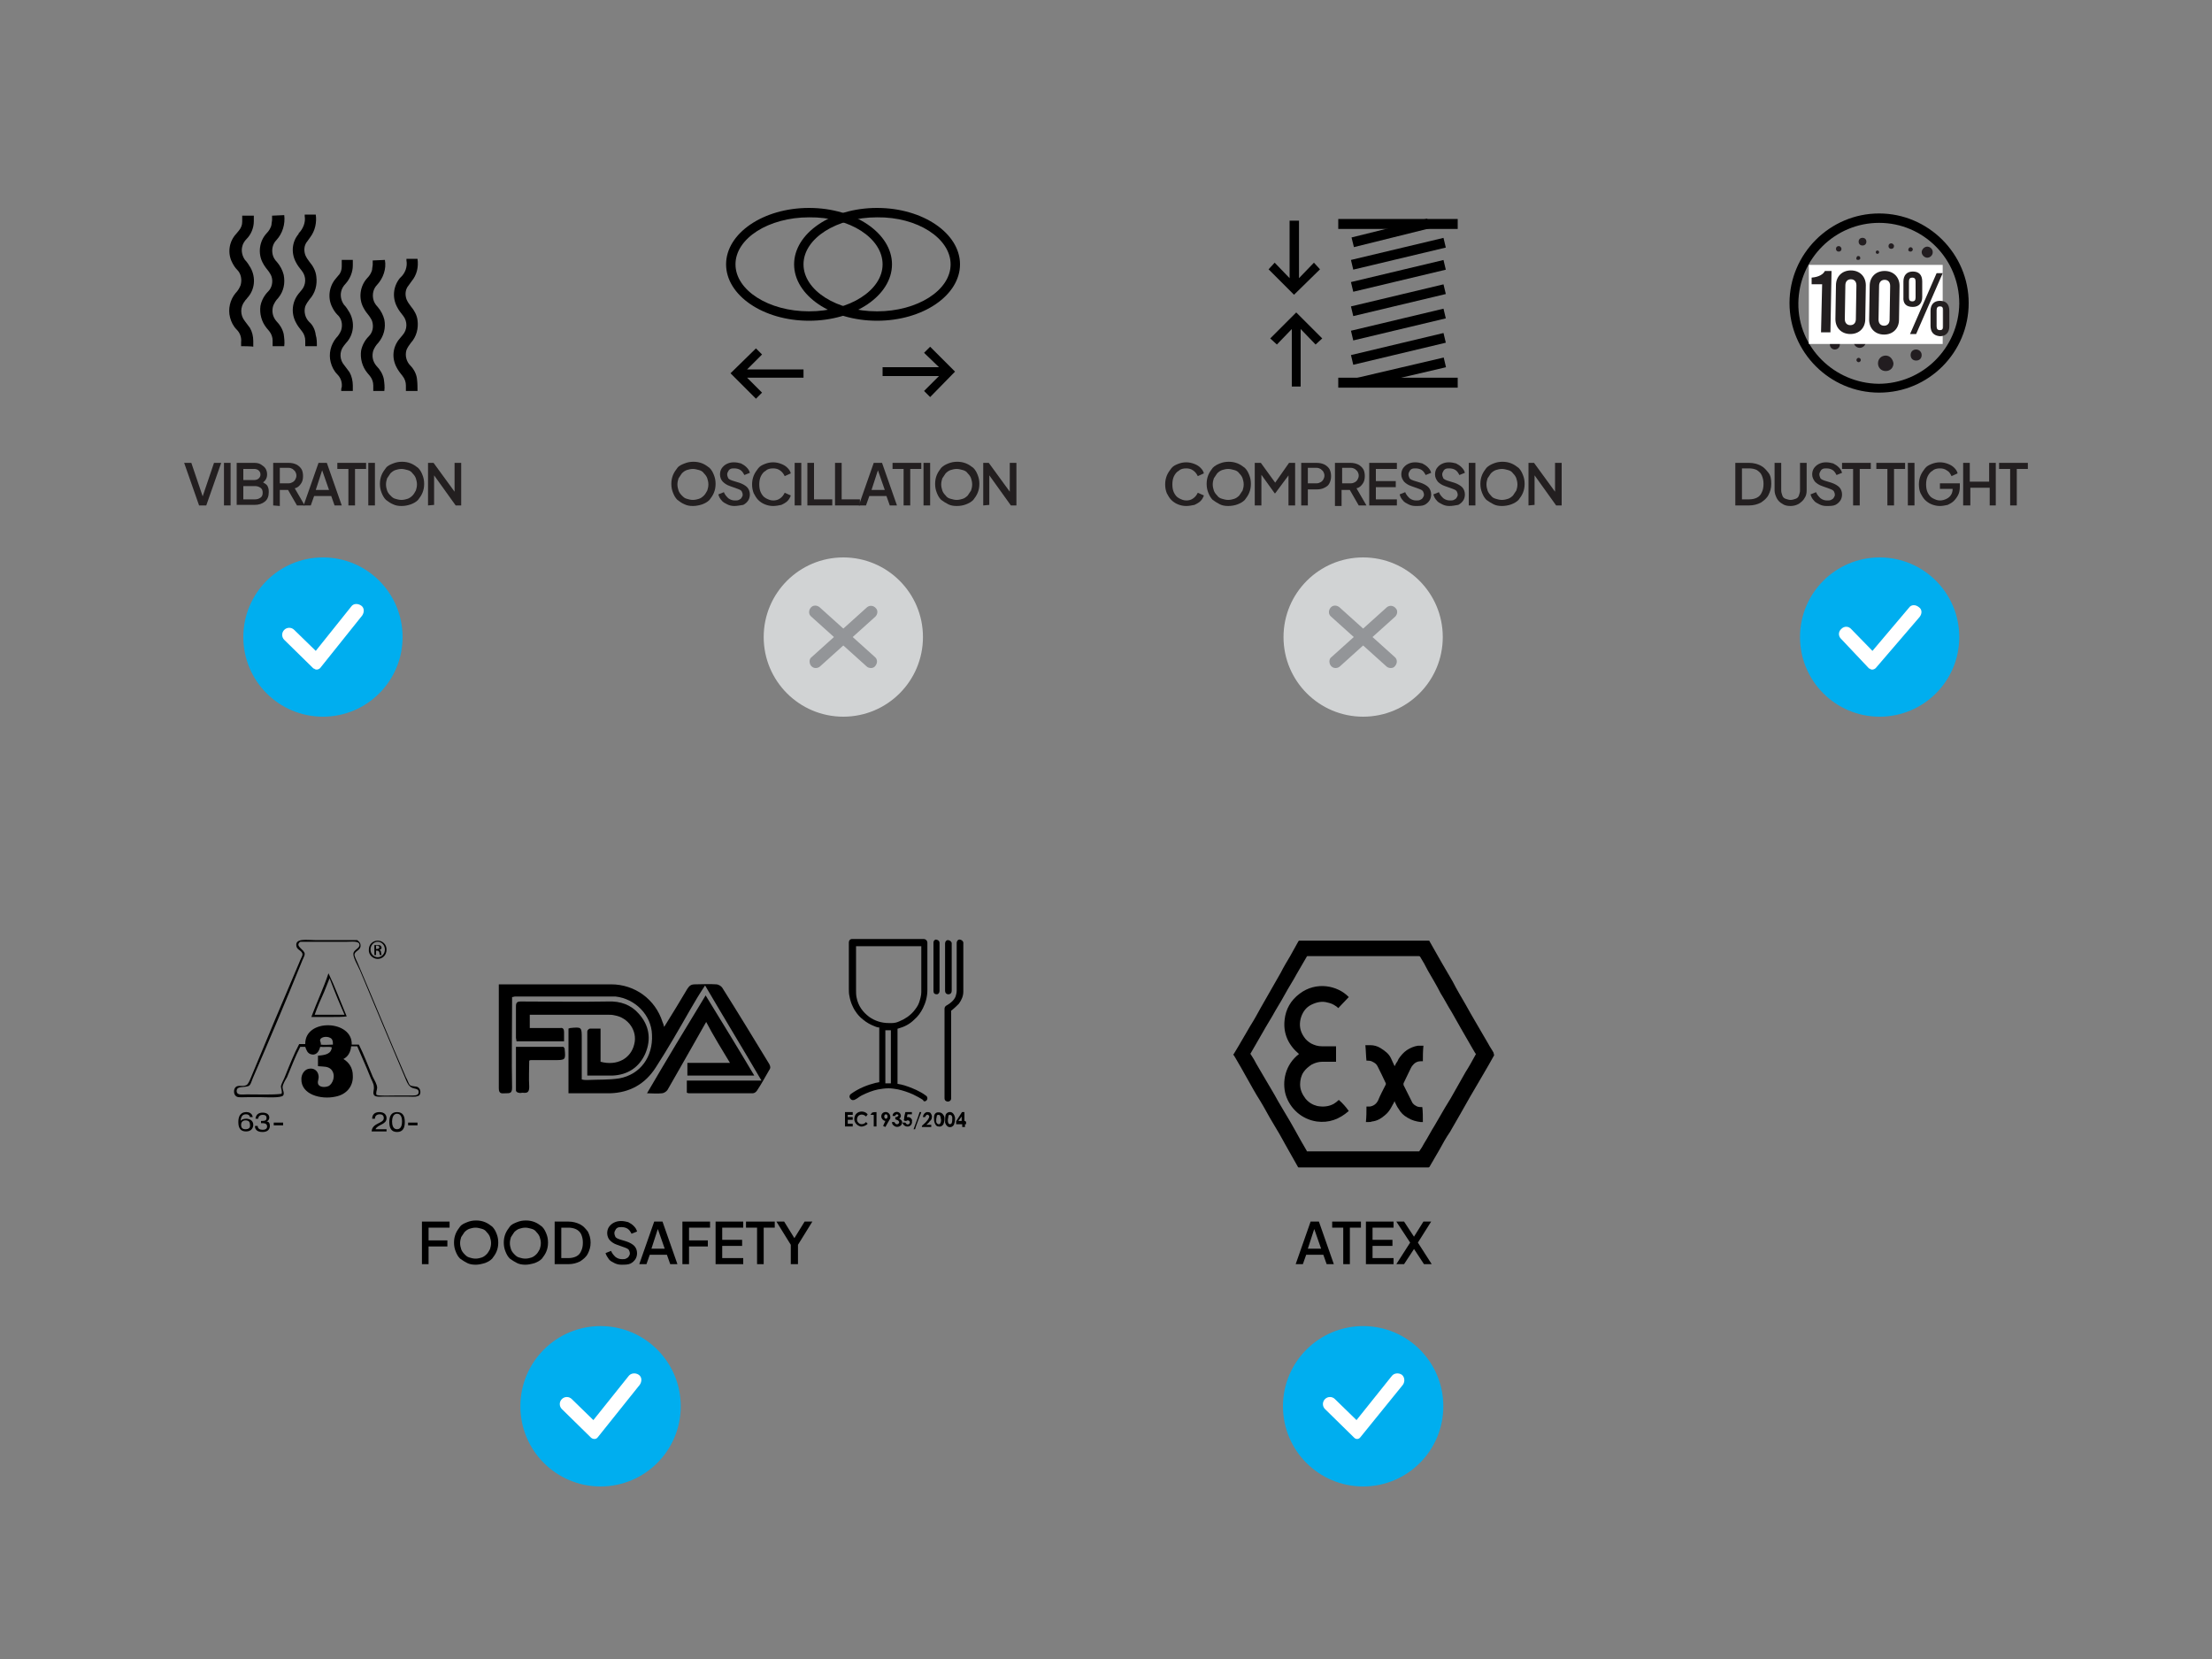 <?xml version="1.0" encoding="utf-8"?>
<!-- Generator: Adobe Illustrator 27.3.1, SVG Export Plug-In . SVG Version: 6.00 Build 0)  -->
<svg version="1.1" id="Layer_1" xmlns="http://www.w3.org/2000/svg" xmlns:xlink="http://www.w3.org/1999/xlink" x="0px" y="0px"
	 viewBox="0 0 400 300" style="enable-background:new 0 0 400 300;" xml:space="preserve">
<rect x="0" y="0" width="400" height="300" fill="#808080" stroke="none"/>
<style type="text/css">
	.st0{enable-background:new    ;}
	.st1{fill:#00AEEF;}
	.st2{fill:#FFFFFF;}
	.st3{fill:#231F20;}
	.st4{fill:#010101;}
	.st5{fill:#221D20;}
	.st6{fill:#D1D3D4;}
	.st7{fill:none;}
	.st8{fill:#939598;}
</style>
<g>
	<g>
		<path d="M75.7,196.7c-0.4-0.4-1.1-0.1-1.6-0.5c-0.2-0.2-0.4-0.9-0.7-1.4c-3-6.9-5.8-13.8-8.7-20.6c-0.2-0.5-0.6-1.2-0.6-1.6
			c0.1-0.7,1.1-0.7,1.1-1.6c0-0.6-0.4-0.8-0.6-1h-7.7c-1.4,0-3.6-0.4-3.3,1.1c0.1,0.7,1.1,0.8,1.1,1.5c0,0.3-0.4,0.9-0.6,1.5
			c-3,7-5.8,13.7-8.7,20.7c-0.2,0.5-0.5,1.2-0.8,1.4c-0.7,0.4-1.5-0.1-2,0.4c-0.4,0.4-0.4,1.4,0.2,1.7c0.3,0.2,1.3,0.1,2.1,0.1h2.2
			c0.8,0,3.7,0.2,4.1-0.3c0.3-0.4-0.1-1-0.1-1.5s0.5-1.3,0.8-1.8c0.8-1.9,1.5-3.8,2.4-5.5h0.9c0.2,0.6,0.4,1.1,0.9,1.3
			c1.1,0.4,1.6-0.5,1.8-1.3c0.7,0.1,1.6-0.1,2.1,0.1c-0.1,1.2-1.2,1.4-2.5,1.5v1.9c1.1,0.1,1.8,0,2.4,0.6c0.9,1,0.3,2.6-0.5,3
			c-0.7,0.3-1.8,0.2-1.9-0.5c-0.1-0.4,0.2-0.8,0.1-1.4c-0.1-0.8-0.8-1.5-1.9-1.2c-0.7,0.2-1.2,1-1.2,1.8c-0.1,2.8,3.5,3.8,6.2,3.2
			c2-0.4,3.2-1.9,3.1-3.8c0-1.4-0.7-2.4-1.7-3c0.8-0.4,1.3-1.2,1.4-2.3h1.1c0.7,1.7,1.6,3.6,2.3,5.4c0.2,0.6,0.7,1.3,0.7,1.9
			c0.1,0.6-0.3,1.2,0.1,1.6c0.3,0.3,1.1,0.2,1.8,0.2h4.1c0.6,0,1.6,0.1,1.9-0.1C76.1,198.2,76.2,197.1,75.7,196.7z M58,188.9
			c0.1-0.4-0.2-0.6-0.1-0.9c0.2-0.6,1.6-0.7,2.1-0.1c0.2,0.3,0.2,0.6,0.2,1C59.5,188.9,58.6,189,58,188.9z M75.7,197.6
			c-0.1,0.6-0.9,0.5-1.8,0.5h-2c-1.6,0-3.1,0.1-3.8-0.1c-0.2-0.4,0.1-0.9,0.1-1.3c0-0.6-0.5-1.4-0.8-2c-0.8-1.9-1.6-4-2.5-5.8h-1.3
			c0.2-4.5-8.5-4.8-8.4-0.1c-0.4,0-0.6,0-1.1,0c-0.9,1.7-1.7,3.7-2.5,5.7c-0.2,0.6-0.7,1.4-0.8,1.9c0,0.5,0.3,1,0.1,1.4
			c-1.6,0.2-4.1,0.1-6.2,0.1c-0.9,0-1.8,0.2-1.9-0.5c-0.1-1.1,1.3-0.7,2.1-1c0.4-0.1,0.6-0.9,0.8-1.4c3-6.9,6-14,8.8-20.9
			c0.2-0.6,0.6-1.2,0.6-1.6c0-0.8-1.9-1.4-0.8-2.2h8.4c0.9,0,2.2-0.2,2.3,0.5c0.1,0.7-1,0.9-1.1,1.6c-0.1,0.7,0.8,2.2,1.2,3.1
			c2.8,6.7,5.4,12.9,8.2,19.5c0.2,0.5,0.5,1.2,0.8,1.4C74.7,197.1,75.8,196.6,75.7,197.6z"/>
		<path d="M56.3,183.9c0.3,0,0.7,0,1,0c1,0,1.9,0,2.9,0c0.9,0,1.7,0,2.5-0.1c-1.1-2.6-2.1-5.3-3.3-7.8
			C58.5,178.7,57.3,181.2,56.3,183.9z M61.1,180.7c0.4,0.9,0.8,1.9,1.2,2.8c-0.6,0-1.2,0-2,0c-0.5,0-1,0-1.4,0c-0.5,0-1,0-1.5,0
			c-0.2,0-0.4,0-0.5,0c0.5-1.4,1.1-2.8,1.7-4.1c0.3-0.8,0.7-1.7,1-2.5C60.1,178.2,60.6,179.5,61.1,180.7z"/>
		<path d="M44.5,202.3c-0.5,0-0.9,0.2-1,0.4l0,0c0.1-1,0.5-1.2,1-1.2c0.3,0,0.6,0.1,0.7,0.5h0.5c-0.1-0.7-0.7-0.9-1.1-0.9
			c-0.5,0-1.5,0.1-1.5,1.8c0,1.1,0.4,1.7,1.4,1.7s1.3-0.7,1.3-1.2C45.8,202.6,45.1,202.3,44.5,202.3z M44.4,204.2
			c-0.6,0-0.8-0.3-0.8-0.8s0.3-0.8,0.8-0.8c0.6,0,0.8,0.3,0.8,0.8C45.3,203.9,45,204.2,44.4,204.2z"/>
		<path d="M48.2,202.8L48.2,202.8c0.3-0.1,0.5-0.4,0.5-0.7c0-0.5-0.4-0.9-1.2-0.9c-0.7,0-1.2,0.3-1.3,1.1h0.5c0-0.4,0.3-0.7,0.8-0.7
			c0.4,0,0.7,0.1,0.7,0.6c0,0.3-0.2,0.5-0.7,0.5c-0.2,0-0.3,0-0.3,0v0.4c0,0,0.1,0,0.3,0c0.5,0,0.8,0.2,0.8,0.6
			c0,0.4-0.3,0.6-0.8,0.6s-0.9-0.2-0.9-0.7h-0.5c0,1.1,1.1,1.1,1.4,1.1c0.9,0,1.3-0.5,1.3-1.1C48.8,203.1,48.6,202.8,48.2,202.8z"/>
		<rect x="49.5" y="203" width="1.7" height="0.5"/>
		<path d="M69.9,202.2c0-0.6-0.4-1.1-1.3-1.1s-1.3,0.5-1.3,1.2h0.5c0-0.5,0.3-0.8,0.9-0.8c0.4,0,0.7,0.2,0.7,0.7
			c0,1-2.1,0.8-2.2,2.4h2.7v-0.4h-2C68.3,203.3,69.9,203.4,69.9,202.2z"/>
		<path d="M71.8,201.1c-1.1,0-1.4,0.8-1.4,1.8s0.3,1.8,1.4,1.8s1.4-0.8,1.4-1.8S72.9,201.1,71.8,201.1z M71.8,204.2
			c-0.8,0-0.9-0.9-0.9-1.4c0-0.4,0.1-1.4,0.9-1.4s0.9,0.9,0.9,1.4C72.7,203.3,72.6,204.2,71.8,204.2z"/>
		<rect x="73.8" y="203" width="1.7" height="0.5"/>
		<path d="M68,171.9h0.2c0.2,0,0.3,0.1,0.4,0.3c0,0.2,0.1,0.4,0.1,0.5H69c0-0.1-0.1-0.2-0.1-0.5s-0.2-0.4-0.3-0.4l0,0
			c0.2-0.1,0.4-0.2,0.4-0.4s-0.1-0.3-0.2-0.4s-0.3-0.1-0.6-0.1c-0.2,0-0.4,0-0.5,0v1.8H68C68,172.6,68,171.9,68,171.9z M68,171
			c0.1,0,0.1,0,0.2,0c0.3,0,0.4,0.2,0.4,0.3c0,0.2-0.2,0.3-0.4,0.3H68V171z"/>
		<path d="M68.3,173.4c0.9,0,1.6-0.7,1.6-1.7c0-0.9-0.7-1.6-1.6-1.6l0,0c-0.9,0-1.6,0.7-1.6,1.6C66.6,172.6,67.4,173.4,68.3,173.4z
			 M68.3,170.3L68.3,170.3c0.7,0,1.3,0.6,1.3,1.4s-0.6,1.4-1.3,1.4c-0.7,0-1.3-0.6-1.3-1.4C67,170.9,67.6,170.3,68.3,170.3z"/>
	</g>
	<g>
		<path d="M167.4,199.1c0.4-0.2,0.4-0.8,0-1c-0.5-0.4-1.1-0.7-1.7-1c-0.9-0.4-1.9-0.8-2.8-1c-0.2,0-0.4-0.1-0.6-0.1v-0.1
			c0-3.3,0-6.5,0-9.8c0-0.1,0-0.1,0.1-0.1c1.1-0.3,2.1-0.8,2.9-1.6c0.7-0.6,1.2-1.3,1.6-2.1c0.5-1,0.8-2.1,0.8-3.3
			c0-2.8,0-5.6,0-8.4v-0.1c0-0.4-0.3-0.7-0.7-0.7c-4.3,0-8.6,0-12.9,0c-0.4,0-0.6,0.3-0.6,0.6c0,2.8,0,5.6,0,8.4
			c0,0.4,0,0.9,0.1,1.3c0.1,0.6,0.3,1.3,0.6,1.9c0.4,0.9,1.1,1.8,1.9,2.4c0.6,0.5,1.3,0.9,2.1,1.2c0.2,0.1,0.5,0.2,0.8,0.2
			c0,3.3,0,6.6,0,9.9l0,0c-0.2,0-0.4,0.1-0.6,0.1c-1.6,0.4-3.1,1-4.5,2c-0.3,0.2-0.4,0.6-0.1,0.9c0.2,0.3,0.6,0.3,0.9,0.1
			c0.4-0.2,0.7-0.5,1.1-0.7c1-0.5,2-0.9,3-1.1c0.6-0.1,1.2-0.2,1.9-0.2c0.6,0,1.1,0.1,1.7,0.2c0.9,0.2,1.8,0.5,2.7,0.9
			c0.6,0.3,1.2,0.6,1.8,1C167,199.2,167.2,199.2,167.4,199.1z M161.1,195.9c-0.3,0-0.6,0-1,0c0-3.2,0-6.4,0-9.6c0.3,0,0.6,0,1,0
			C161.1,189.4,161.1,192.6,161.1,195.9z M161.3,185c-0.2,0-0.4,0-0.6,0c-1.3,0-2.5-0.4-3.5-1.1c-1.2-0.9-2-2-2.3-3.5
			c-0.1-0.5-0.1-0.9-0.1-1.4c0-2.6,0-5.2,0-7.8c0-0.1,0-0.1,0-0.1c3.9,0,7.9,0,11.8,0c0,0.1,0,0.1,0,0.1c0,2.7,0,5.5,0,8.2
			c0,0.6-0.2,1.3-0.4,1.9c-0.2,0.6-0.6,1.1-1,1.6c-0.7,0.8-1.6,1.4-2.6,1.8C162.2,184.9,161.7,185,161.3,185z"/>
		<path d="M174.2,179.3c0-2.9,0-5.8,0-8.8c0-0.1,0-0.1,0-0.1c-0.1-0.3-0.4-0.5-0.7-0.5s-0.5,0.3-0.5,0.6c0,2.9,0,5.8,0,8.6
			c0,0.4-0.1,0.8-0.2,1.1c-0.3,0.7-0.9,1.2-1.6,1.6c-0.2,0.1-0.4,0.3-0.4,0.6c0,2.7,0,5.4,0,8.1c0,2.7,0,5.4,0,8.1
			c0,0.4,0.3,0.6,0.6,0.6s0.6-0.2,0.6-0.6c0-5.2,0-10.4,0-15.7v-0.1c0,0,0-0.1,0.1-0.1c0.5-0.4,0.9-0.8,1.3-1.2
			C173.9,180.8,174.2,180.1,174.2,179.3z"/>
		<path d="M171.5,179.8c0.4,0,0.6-0.3,0.6-0.6c0-1.4,0-2.9,0-4.3s0-2.9,0-4.3v-0.1c-0.1-0.3-0.4-0.5-0.7-0.5s-0.5,0.3-0.5,0.6
			c0,2.9,0,5.8,0,8.6C170.9,179.5,171.1,179.8,171.5,179.8z"/>
		<path d="M169.4,179.8c0.3,0,0.5-0.3,0.5-0.6c0-1.4,0-2.9,0-4.3c0-1.4,0-2.9,0-4.4c0-0.4-0.4-0.6-0.7-0.6c-0.3,0.1-0.4,0.3-0.4,0.6
			c0,2.9,0,5.7,0,8.5c0,0.1,0,0.1,0,0.2C168.8,179.6,169,179.8,169.4,179.8z"/>
		<path d="M170.1,201.2c-0.3-0.1-0.8-0.1-1,0.2c-0.2,0.2-0.2,0.5-0.2,0.8s0,0.5,0.1,0.8s0.3,0.7,0.7,0.7c0.4,0.1,0.7-0.1,0.9-0.4
			c0.1-0.3,0.2-0.6,0.2-0.9c0-0.2,0-0.4-0.1-0.6C170.6,201.6,170.4,201.3,170.1,201.2z M170.1,203c-0.1,0.3-0.3,0.4-0.6,0.2
			c-0.1-0.1-0.2-0.2-0.2-0.4c0-0.1,0-0.3,0-0.4l0,0c0-0.2,0.1-0.4,0.1-0.6c0-0.1,0.1-0.2,0.3-0.2s0.3,0.1,0.3,0.2
			c0.1,0.1,0.1,0.3,0.1,0.4C170.2,202.4,170.2,202.7,170.1,203z"/>
		<path d="M172.3,201.3c-0.4-0.4-1.1-0.2-1.3,0.3c-0.1,0.4-0.1,0.9-0.1,1.4c0.1,0.3,0.3,0.7,0.7,0.8s0.7-0.1,0.9-0.4
			c0.1-0.3,0.2-0.6,0.2-0.9c0-0.1,0-0.3,0-0.4C172.6,201.7,172.5,201.5,172.3,201.3z M172.1,203.1c-0.1,0.1-0.2,0.2-0.3,0.2
			s-0.3-0.1-0.3-0.2c-0.1-0.2-0.1-0.4-0.1-0.6c0-0.2,0.1-0.4,0.1-0.7c0-0.1,0.1-0.2,0.3-0.2c0.1,0,0.3,0.1,0.3,0.2
			c0.1,0.1,0.1,0.3,0.1,0.4C172.2,202.5,172.2,202.8,172.1,203.1z"/>
		<path d="M155.2,203c-0.3-0.3-0.3-0.8,0-1.2c0.3-0.3,0.9-0.4,1.4,0.1c0.1-0.1,0.2-0.2,0.3-0.4c-0.4-0.5-1.1-0.6-1.6-0.4
			c-0.5,0.2-0.9,0.7-0.8,1.5c0.1,0.4,0.4,0.9,1.1,1.1c0.4,0.1,1.1-0.2,1.3-0.5c-0.1-0.1-0.2-0.2-0.3-0.3
			C156.2,203.4,155.5,203.4,155.2,203z"/>
		<path d="M174.4,202.7c0-0.6,0-1.1,0-1.6c-0.2,0-0.3,0-0.4,0c0,0-0.1,0-0.1,0.1c-0.3,0.5-0.6,0.9-0.9,1.4c0,0.1-0.1,0.1-0.1,0.2
			c0,0.2,0,0.3,0,0.5c0.4,0,0.7,0,1.1,0c0,0.2,0,0.4,0,0.5c0.2,0,0.3,0,0.5,0c0-0.2,0-0.3,0-0.5c0.1,0,0.2,0,0.2,0
			c0-0.1,0-0.3,0-0.4C174.6,202.7,174.5,202.7,174.4,202.7z M173.9,202.7c-0.2,0-0.4,0-0.6,0c0.2-0.3,0.4-0.5,0.6-0.8
			C173.9,202.2,173.9,202.4,173.9,202.7z"/>
		<path d="M152.8,203.7c0.5,0,0.9,0,1.4,0c0-0.2,0-0.3,0-0.5c-0.3,0-0.6,0-0.9,0c0-0.2,0-0.4,0-0.7c0.3,0,0.6,0,0.9,0
			c0-0.2,0-0.3,0-0.5c-0.3,0-0.6,0-0.9,0c0-0.1,0-0.3,0-0.4c0.3,0,0.6,0,0.9,0c0-0.2,0-0.3,0-0.5c-0.5,0-0.9,0-1.4,0
			C152.8,202,152.8,202.9,152.8,203.7z"/>
		<path d="M164.7,202.2c-0.2-0.2-0.4-0.2-0.7-0.2c0-0.2,0.1-0.3,0.1-0.5c0.3,0,0.6,0,0.8,0c0-0.1,0-0.3,0-0.4c-0.4,0-0.8,0-1.1,0
			c-0.1,0-0.1,0-0.1,0.1c-0.1,0.4-0.2,0.7-0.2,1.1c-0.1,0.3-0.1,0.3,0.2,0.4c0.1,0,0.1,0,0.2,0c0.2-0.2,0.5-0.1,0.6,0.1
			c0.1,0.2,0,0.4-0.2,0.5s-0.4,0-0.5-0.2l-0.1-0.1c-0.1,0-0.3,0-0.5,0c0.1,0.5,0.6,0.8,1.1,0.7c0.4-0.1,0.7-0.5,0.6-1
			C165,202.6,164.9,202.4,164.7,202.2z"/>
		<path d="M168.1,202.8c0.2-0.2,0.4-0.4,0.4-0.7c0.1-0.3-0.1-0.7-0.3-0.9c-0.2-0.1-0.4-0.1-0.6-0.1c-0.4,0.1-0.7,0.5-0.7,0.9
			c0.1,0,0.1,0,0.2,0c0.1,0,0.2,0,0.2,0c0-0.1,0-0.1,0.1-0.2c0.1-0.2,0.3-0.3,0.4-0.2c0.2,0.1,0.3,0.2,0.2,0.5
			c-0.1,0.2-0.2,0.4-0.4,0.6c-0.2,0.3-0.5,0.5-0.8,0.8c-0.1,0.1-0.1,0.2-0.1,0.3c0.6,0,1.2,0,1.7,0c0-0.1,0-0.3,0-0.4
			c-0.3,0-0.6,0-0.9,0C167.9,203.1,168,202.9,168.1,202.8z"/>
		<path d="M162.6,202.3c0.1-0.1,0.1-0.1,0.2-0.2c0.2-0.3,0.1-0.7-0.2-0.9c-0.4-0.3-1.2-0.1-1.2,0.6c0.1,0,0.3,0,0.4,0
			c0,0,0.1,0,0.1-0.1c0.1-0.1,0.1-0.1,0.2-0.2c0.1,0,0.2,0,0.3,0.1s0.1,0.2,0,0.2c-0.1,0.1-0.2,0.2-0.3,0.2s-0.1,0-0.2,0
			c0,0.1,0,0.3,0,0.4c0.2,0.1,0.3,0.1,0.5,0.2c0.1,0.1,0.2,0.2,0.2,0.4c-0.1,0.2-0.2,0.3-0.4,0.3s-0.3-0.1-0.4-0.3l-0.1-0.1
			c-0.1,0-0.3,0-0.4,0c0,0.3,0.1,0.5,0.4,0.7c0.4,0.3,1,0.2,1.3-0.2c0.2-0.3,0.2-0.7-0.1-0.9C162.8,202.4,162.7,202.3,162.6,202.3z"
			/>
		<path d="M160,201.1c-0.6,0.1-0.8,0.8-0.5,1.2c0.1,0.2,0.4,0.4,0.6,0.4c-0.1,0.3-0.3,0.6-0.4,0.9c0.1,0.1,0.3,0.1,0.4,0.2
			c0.1-0.2,0.3-0.5,0.4-0.7c0.1-0.2,0.3-0.5,0.4-0.7c0.1-0.1,0.1-0.2,0.1-0.4C161,201.4,160.5,201,160,201.1z M160.2,202.3
			c-0.2,0-0.3-0.2-0.3-0.4s0.1-0.4,0.3-0.4s0.3,0.2,0.3,0.4S160.4,202.3,160.2,202.3z"/>
		<path d="M157.7,201.2c-0.1,0.1-0.2,0.3-0.3,0.4c0.2,0,0.4,0,0.6,0c0,0.7,0,1.4,0,2.1c0.2,0,0.3,0,0.5,0c0-0.9,0-1.7,0-2.6
			C158.2,201.1,158,201.1,157.7,201.2C157.8,201.1,157.7,201.2,157.7,201.2z"/>
		<path d="M165.2,204.2c0.1,0,0.2,0,0.2,0c0.1,0,0.1,0,0.1-0.1c0.1-0.2,0.1-0.4,0.2-0.6c0.2-0.6,0.5-1.3,0.7-1.9
			c0.1-0.1,0.1-0.3,0.2-0.5c-0.1,0-0.2,0-0.3,0C166,202.1,165.6,203.1,165.2,204.2z"/>
	</g>
	<g>
		<path d="M139.1,192.4c-2.8-4.6-5.6-9.2-8.5-13.8c-0.2-0.3-0.7-0.6-1.1-0.6c-1.3-0.1-2.5,0-3.8,0c-0.7,0-1,0.2-1.4,0.8
			c-1.3,2.2-2.7,4.5-4.2,6.9c-0.1-0.4-0.2-0.7-0.3-0.9c-1.3-4.1-5-6.8-9.3-6.8c-6.4,0-12.8,0-19.3,0c-0.3,0-0.7,0-1,0
			c0,0.4,0,0.7,0,1c0,5.9,0,11.9,0,17.8c0,1.1,0.6,0.9,1.2,0.9c0.8,0,1.2,0,1.2-1c-0.1-5.1,0-10.2,0-15.3c0-0.4,0-0.7,0-1.1
			c0.2,0,0.4-0.1,0.5-0.1c5.9,0,11.9,0,17.8,0c0.1,0,0.2,0,0.4,0c3.6,0.4,6.5,3.4,6.6,6.9c0.2,4-2.1,7.2-5.9,7.9
			c-1.9,0.3-3.8,0.2-5.8,0.3c-0.3,0-0.6,0-1-0.1c0-2.5,0-5,0-7.4c0-2.1,0-2.1-2.1-1.9c-0.1,0-0.2,0.1-0.3,0.1c0,0.3,0,0.7,0,1.1
			c0,3.5,0,7,0,10.6c0.4,0,0.7,0,1,0c2.2,0,4.3,0,6.5,0c3.6-0.1,6.4-1.7,8.3-4.7c2.2-3.4,4.2-6.9,6.2-10.4c0.8-1.4,1.7-2.9,2.7-4.4
			c3.4,5.8,6.8,11.4,10.2,17.2c-4.7,0-9.1,0-13.5,0c0,0.8,0,1.5,0,2.2c0.1,0,0.2,0.1,0.4,0.1c3.8,0,7.7,0,11.5,0
			c0.3,0,0.6-0.2,0.8-0.5c0.8-1.2,1.5-2.5,2.2-3.7C139.4,193.1,139.3,192.8,139.1,192.4z"/>
		<path d="M93.4,188.3c2.9,0,5.7,0,8.6,0c0-0.6,0-1.1,0-1.7c0-0.5-0.2-0.8-0.7-0.7c-1.1,0-2.2,0-3.3,0c-0.7,0-1.5,0-2.2,0
			c0-0.9,0-1.6,0-2.4c0.4,0,0.7,0,1,0c4.4,0,8.8,0,13.2,0c0.4,0,0.7,0,1.1,0.1c2.5,0.4,4.2,2.8,3.6,5.2c-0.6,2.6-3.1,4-6.1,3.2
			c0-1.9,0-3.9,0-6c-0.7,0-1.3,0-1.9,0c-0.2,0-0.5,0.3-0.5,0.5c0,2.6,0,5.3,0,8c1.6,0,3,0,4.5,0c2.8-0.1,4.9-1.5,6-4
			c1.1-2.6,0.7-5.1-1.2-7.2c-1.4-1.6-3.3-2.3-5.6-2.2c-5.2,0.1-10.5,0-15.7,0c-0.7,0-0.9,0.2-0.9,0.9c0,1.9,0,3.8,0,5.7
			C93.3,187.8,93.4,188.1,93.4,188.3z"/>
		<path d="M132,192.2c-2.7,0-5.2,0-7.7,0c0,0.8,0,1.5,0,2.3c4,0,8,0,12.1,0c-2.9-4.9-5.8-9.6-8.8-14.5c-3.6,5.9-7.1,11.7-10.6,17.7
			c1,0,1.8,0.1,2.7,0c0.3,0,0.8-0.3,1-0.6c0.8-1.4,1.6-2.8,2.4-4.2c1.5-2.6,3-5.3,4.6-8.1C129,187.3,130.5,189.7,132,192.2z"/>
		<path d="M101.9,189.3c-2.8,0-5.7,0-8.6,0c0,2.7,0,5.3,0,7.9c0,0.2,0.3,0.4,0.5,0.4c0.2,0.1,0.5,0,0.7,0c0.9,0.1,1.2-0.1,1.2-1.1
			c-0.1-1.6,0-3.2,0-4.7c0.2-0.1,0.2-0.1,0.3-0.1c1.4,0,2.8,0,4.2,0c2.1,0,2.1,0,1.9-2.1C102,189.5,102,189.4,101.9,189.3z"/>
	</g>
</g>
<g class="st0">
	<path d="M76.3,228.6v-7.7h5v1.1h-3.8v2.3h3.4v1.1h-3.4v3.2L76.3,228.6L76.3,228.6z"/>
	<path d="M86,228.7c-0.6,0-1.1-0.1-1.5-0.3s-0.9-0.5-1.3-0.8c-0.4-0.4-0.6-0.8-0.8-1.3c-0.2-0.5-0.3-1-0.3-1.6s0.1-1.1,0.3-1.6
		c0.2-0.5,0.5-0.9,0.8-1.3s0.8-0.6,1.3-0.8s1-0.3,1.6-0.3s1.1,0.1,1.6,0.3s0.9,0.5,1.3,0.8c0.4,0.4,0.6,0.8,0.8,1.3
		c0.2,0.5,0.3,1,0.3,1.6s-0.1,1.1-0.3,1.6s-0.5,0.9-0.8,1.3c-0.4,0.4-0.8,0.6-1.3,0.8C87,228.6,86.5,228.7,86,228.7z M86,227.6
		c0.4,0,0.8-0.1,1.1-0.2c0.3-0.1,0.6-0.3,0.9-0.6s0.4-0.6,0.6-0.9c0.1-0.3,0.2-0.7,0.2-1.1s-0.1-0.8-0.2-1.1s-0.3-0.6-0.6-0.9
		c-0.2-0.3-0.5-0.5-0.9-0.6S86.4,222,86,222s-0.8,0.1-1.1,0.2c-0.3,0.1-0.6,0.3-0.9,0.6c-0.2,0.3-0.4,0.6-0.6,0.9
		c-0.1,0.3-0.2,0.7-0.2,1.1s0.1,0.8,0.2,1.1s0.3,0.6,0.6,0.9s0.5,0.5,0.9,0.6C85.2,227.5,85.6,227.6,86,227.6z"/>
	<path d="M95,228.7c-0.6,0-1.1-0.1-1.5-0.3s-0.9-0.5-1.3-0.8c-0.4-0.4-0.6-0.8-0.8-1.3c-0.2-0.5-0.3-1-0.3-1.6s0.1-1.1,0.3-1.6
		c0.2-0.5,0.5-0.9,0.8-1.3s0.8-0.6,1.3-0.8s1-0.3,1.6-0.3s1.1,0.1,1.6,0.3s0.9,0.5,1.3,0.8c0.4,0.4,0.6,0.8,0.8,1.3
		c0.2,0.5,0.3,1,0.3,1.6s-0.1,1.1-0.3,1.6s-0.5,0.9-0.8,1.3c-0.4,0.4-0.8,0.6-1.3,0.8C96,228.6,95.5,228.7,95,228.7z M95,227.6
		c0.4,0,0.8-0.1,1.1-0.2c0.3-0.1,0.6-0.3,0.9-0.6s0.4-0.6,0.6-0.9c0.1-0.3,0.2-0.7,0.2-1.1s-0.1-0.8-0.2-1.1s-0.3-0.6-0.6-0.9
		c-0.2-0.3-0.5-0.5-0.9-0.6S95.4,222,95,222s-0.8,0.1-1.1,0.2c-0.3,0.1-0.6,0.3-0.9,0.6c-0.2,0.3-0.4,0.6-0.6,0.9
		c-0.1,0.3-0.2,0.7-0.2,1.1s0.1,0.8,0.2,1.1s0.3,0.6,0.6,0.9s0.5,0.5,0.9,0.6C94.2,227.5,94.6,227.6,95,227.6z"/>
	<path d="M100.3,228.6v-7.7h2.5c0.8,0,1.5,0.2,2.1,0.5s1,0.8,1.4,1.3c0.3,0.6,0.5,1.2,0.5,2s-0.2,1.4-0.5,2s-0.8,1-1.4,1.4
		c-0.6,0.3-1.3,0.5-2.1,0.5H100.3z M101.5,227.5h1.3c0.5,0,1-0.1,1.4-0.3s0.7-0.5,0.9-1c0.2-0.4,0.3-0.9,0.3-1.5s-0.1-1-0.3-1.5
		c-0.2-0.4-0.5-0.7-0.9-0.9s-0.9-0.3-1.4-0.3h-1.3V227.5z"/>
	<path d="M112.4,228.7c-0.5,0-0.9-0.1-1.3-0.3s-0.8-0.4-1-0.7s-0.5-0.7-0.6-1.1l1-0.4c0.2,0.5,0.5,0.8,0.8,1.1
		c0.4,0.3,0.8,0.4,1.2,0.4c0.3,0,0.5,0,0.7-0.1s0.4-0.2,0.5-0.4s0.2-0.3,0.2-0.5c0-0.3-0.1-0.5-0.2-0.7c-0.2-0.2-0.4-0.3-0.7-0.4
		l-1.4-0.5c-0.6-0.2-1-0.5-1.3-0.8s-0.5-0.8-0.5-1.3c0-0.4,0.1-0.8,0.3-1.1c0.2-0.3,0.5-0.6,0.9-0.8s0.8-0.3,1.3-0.3
		s0.9,0.1,1.3,0.2c0.4,0.2,0.7,0.4,1,0.7s0.5,0.6,0.6,1l-1,0.4c-0.2-0.4-0.4-0.7-0.7-0.9c-0.3-0.2-0.7-0.3-1.1-0.3
		c-0.3,0-0.5,0-0.7,0.1s-0.3,0.2-0.4,0.4s-0.2,0.3-0.2,0.6c0,0.2,0.1,0.5,0.2,0.7c0.2,0.2,0.4,0.3,0.7,0.4l1.3,0.4
		c0.6,0.2,1.1,0.5,1.4,0.8s0.5,0.8,0.5,1.3c0,0.4-0.1,0.8-0.3,1.1c-0.2,0.3-0.5,0.6-0.9,0.8S112.9,228.7,112.4,228.7z"/>
	<path d="M115.6,228.6l2.7-7.7h1.5l2.7,7.7h-1.3l-0.6-1.7h-3.1l-0.6,1.7H115.6z M117.8,225.8h2.4l-1.4-4h0.3L117.8,225.8z"/>
	<path d="M123.4,228.6v-7.7h5v1.1h-3.8v2.3h3.4v1.1h-3.4v3.2L123.4,228.6L123.4,228.6z"/>
	<path d="M129.4,228.6v-7.7h5v1.1h-3.8v2.2h3.6v1.1h-3.6v2.2h3.8v1.1L129.4,228.6L129.4,228.6z"/>
	<path d="M136.9,228.6V222h-2v-1.1h5.2v1.1h-2v6.6H136.9z"/>
	<path d="M143,228.6v-3.5l-2.6-4.2h1.4l2.1,3.4h-0.5l2.1-3.4h1.4l-2.6,4.2v3.5H143z"/>
</g>
<g>
	<circle class="st1" cx="108.6" cy="254.3" r="14.5"/>
	<path class="st2" d="M108.1,259.9c-0.3,0.4-0.8,0.4-1.2,0.1l-5.3-5.2c-0.5-0.5-0.5-1.3,0-1.8s1.3-0.5,1.8,0l3.9,3.8l6.4-8
		c0.4-0.5,1.2-0.6,1.8-0.2s0.6,1.2,0.2,1.8L108.1,259.9z"/>
</g>
<g>
	<circle class="st1" cx="246.5" cy="254.3" r="14.5"/>
	<path class="st2" d="M246,259.9c-0.3,0.4-0.8,0.4-1.1,0.1l-5.3-5.2c-0.5-0.5-0.5-1.3,0-1.8s1.3-0.5,1.8,0l3.9,3.8l6.4-8
		c0.4-0.5,1.2-0.6,1.8-0.2c0.5,0.4,0.6,1.2,0.2,1.8L246,259.9z"/>
</g>
<g class="st0">
	<path d="M234.3,228.6l2.7-7.7h1.5l2.7,7.7h-1.3l-0.6-1.7h-3.1l-0.6,1.7H234.3z M236.5,225.8h2.4l-1.4-4h0.3L236.5,225.8z"/>
	<path d="M242.9,228.6V222h-2v-1.1h5.2v1.1h-2v6.6H242.9z"/>
	<path d="M247,228.6v-7.7h5v1.1h-3.8v2.2h3.6v1.1h-3.6v2.2h3.8v1.1L247,228.6L247,228.6z"/>
	<path d="M252.5,228.6l2.5-3.9l-2.5-3.8h1.4l2.1,3.2h-0.6l2-3.2h1.4l-2.4,3.8l2.5,3.9h-1.4l-2.1-3.2h0.6l-2.1,3.2H252.5z"/>
</g>
<g>
	<path d="M270.1,190.4c-0.3-0.6-0.7-1.1-1-1.7c-0.7-1.2-1.4-2.4-2.1-3.6c-0.7-1.2-1.4-2.4-2-3.5c-0.8-1.4-1.6-2.7-2.3-4.1
		c-0.7-1.2-1.4-2.4-2.1-3.6c-0.7-1.2-1.4-2.5-2.1-3.7c0-0.1-0.1-0.1-0.2-0.1c-0.7,0-1.4,0-2.1,0c-3.6,0-7.3,0-10.9,0h-0.1
		c-3.4,0-6.9,0-10.3,0l-0.1,0.1c-0.5,0.9-1,1.8-1.5,2.7c-0.6,1-1.2,2-1.7,3c-0.5,0.9-1.1,1.9-1.6,2.8c-0.7,1.2-1.3,2.3-2,3.5
		c-0.6,1.1-1.2,2.2-1.9,3.3c-0.7,1.2-1.4,2.4-2.1,3.6c-0.3,0.5-0.6,1-0.9,1.5c0,0,0,0-0.1,0.1l0,0c0,0,0,0.1,0.1,0.1
		c0.1,0.2,0.2,0.3,0.3,0.5c0.7,1.2,1.4,2.4,2,3.5c0.8,1.4,1.6,2.9,2.5,4.3c0.8,1.3,1.5,2.7,2.3,4s1.6,2.7,2.3,4s1.5,2.6,2.2,3.9
		c0,0.1,0.1,0.1,0.2,0.1c3.5,0,6.9,0,10.4,0c2.8,0,5.5,0,8.3,0c1.6,0,3.1,0,4.7,0c0.1,0,0.1,0,0.2-0.1c0.6-1,1.2-2.1,1.8-3.1
		c0.6-1.1,1.2-2.2,1.9-3.2c0.6-1.1,1.3-2.2,1.9-3.3c0.6-1,1.1-2,1.7-3c0.8-1.4,1.6-2.7,2.4-4.1c0.7-1.2,1.4-2.4,2-3.5
		C270.1,190.6,270.1,190.5,270.1,190.4z M266.9,190.6c-0.6,1.1-1.2,2.2-1.9,3.3c-0.6,1-1.1,2-1.7,3c-0.6,1.1-1.3,2.3-2,3.4
		c-0.6,1-1.2,2.1-1.8,3.1c-0.7,1.1-1.3,2.3-2,3.4c-0.2,0.4-0.5,0.9-0.8,1.3c0,0.1-0.1,0.1-0.1,0.1c-2.9,0-5.9,0-8.8,0
		c-0.5,0-0.9,0-1.3,0l0,0c-1.4,0-2.7,0-4.1,0c-0.9,0-1.7,0-2.6,0c-1.1,0-2.2,0-3.4,0c-0.1,0-0.1,0-0.1-0.1c-0.7-1.2-1.4-2.4-2.1-3.7
		c-0.6-1.1-1.2-2.1-1.8-3.1c-0.4-0.7-0.9-1.5-1.3-2.2c-0.7-1.3-1.5-2.6-2.2-3.8c-0.6-1-1.1-1.9-1.7-2.9c-0.3-0.6-0.6-1.1-1-1.7
		c-0.1-0.1-0.1-0.2,0-0.3c0.5-0.9,1-1.7,1.5-2.6c0.8-1.4,1.6-2.8,2.4-4.1c0.7-1.3,1.5-2.5,2.2-3.8s1.5-2.5,2.2-3.8
		c0.6-1,1.2-2.1,1.8-3.1c0-0.1,0.1-0.1,0.2-0.1c2.9,0,5.8,0,8.6,0c3.8,0,7.7,0,11.5,0c0.1,0,0.1,0,0.2,0.1c0.5,0.8,1,1.7,1.4,2.5
		c0.8,1.4,1.6,2.7,2.3,4.1c0.7,1.1,1.3,2.3,2,3.4c0.6,1,1.1,2,1.7,3c0.6,1.1,1.3,2.2,1.9,3.3c0.2,0.4,0.5,0.8,0.7,1.2
		C266.9,190.5,266.9,190.6,266.9,190.6z"/>
	<path d="M242.1,198.9c-0.3,0.3-0.6,0.5-0.9,0.7c-0.9,0.5-1.9,0.6-3,0.4c-0.8-0.2-1.5-0.6-2.1-1.3c-0.6-0.8-1-1.6-1-2.6
		c0-0.8,0.2-1.6,0.6-2.2c0.4-0.6,0.9-1,1.5-1.4c0.6-0.3,1.2-0.5,1.9-0.5c0.8,0,1.6,0,2.4,0h0.1c0-0.9,0-1.8,0-2.8h-0.1
		c-0.8,0-1.6,0-2.5,0c-0.7,0-1.3-0.2-1.9-0.5c-0.5-0.3-1-0.7-1.3-1.2c-0.7-1-0.9-2.1-0.6-3.3c0.3-1.1,0.9-2,1.9-2.5s2-0.7,3-0.4
		c0.5,0.1,1,0.3,1.4,0.6c0.2,0.1,0.4,0.3,0.5,0.4c0.6-0.6,1.2-1.3,1.9-2c-2-2.1-5.9-2.9-8.9-0.6c-1.6,1.2-2.5,2.8-2.7,4.7
		c-0.3,2.5,0.7,4.6,2.6,6.2c-2.5,1.9-3.1,5-2.4,7.4c0.8,2.5,2.9,4.4,5.6,4.8c2.2,0.3,4.1-0.4,5.8-1.9
		C243.4,200.2,242.8,199.5,242.1,198.9L242.1,198.9z"/>
	<path d="M257.2,200.2c-0.3,0-0.6,0-0.9-0.1c-0.4-0.2-0.8-0.4-1-0.9c-0.5-1-1-2-1.5-3c0-0.1,0-0.2,0-0.3c0.4-0.9,0.9-1.8,1.3-2.7
		c0.1-0.2,0.2-0.4,0.4-0.6c0.4-0.5,0.9-0.7,1.5-0.7c0.1,0,0.2,0,0.3,0c0-0.9,0-1.8,0.1-2.8c-0.4,0-0.7,0-1,0c-0.7,0.1-1.4,0.4-2,0.8
		c-0.6,0.4-1.1,1-1.5,1.6c-0.1,0.2-0.2,0.5-0.4,0.7c-0.1,0.2-0.2,0.4-0.3,0.6c0-0.1-0.1-0.1-0.1-0.2c-0.2-0.4-0.4-0.9-0.6-1.3
		c-0.4-0.8-1.1-1.3-1.9-1.8c-0.5-0.3-1.1-0.5-1.8-0.5c-0.3,0-0.6,0-0.9,0c0.1,0.9,0.1,1.9,0.2,2.8c0.4,0,0.8,0,1.1,0.2
		c0.4,0.2,0.7,0.4,0.9,0.8c0.5,1,1,2,1.5,3.1c0,0.1,0,0.1,0,0.2c-0.5,1-1,1.9-1.4,2.9c-0.3,0.6-0.8,1-1.5,1.1c-0.2,0-0.4,0-0.6,0
		c0,0.9,0,1.8-0.1,2.8c0.1,0,0.3,0,0.4,0c0.2,0,0.5,0,0.7-0.1c0.9-0.1,1.6-0.5,2.3-1.1c0.5-0.4,0.8-0.8,1.1-1.3
		c0.2-0.3,0.3-0.6,0.5-0.9c0.1-0.1,0.1-0.3,0.2-0.4v0.1c0.2,0.4,0.4,0.9,0.7,1.3c0.4,0.7,0.9,1.2,1.6,1.6c0.8,0.5,1.6,0.7,2.4,0.8
		c0.1,0,0.3,0,0.4,0C257.3,202,257.3,201,257.2,200.2C257.3,200.2,257.3,200.2,257.2,200.2z"/>
</g>
<g class="st0">
	<path class="st3" d="M214.5,91.5c-0.5,0-1-0.1-1.5-0.3s-0.9-0.5-1.2-0.8s-0.6-0.8-0.8-1.2c-0.2-0.5-0.3-1-0.3-1.6s0.1-1.1,0.3-1.6
		s0.5-0.9,0.8-1.3s0.7-0.6,1.2-0.8c0.5-0.2,1-0.3,1.5-0.3s1,0.1,1.5,0.3s0.8,0.4,1.1,0.7c0.3,0.3,0.5,0.6,0.6,1l-1.1,0.5
		c-0.2-0.4-0.4-0.7-0.8-1s-0.8-0.4-1.3-0.4s-1,0.1-1.3,0.4c-0.4,0.2-0.7,0.6-0.9,1S212,87,212,87.6s0.1,1.1,0.3,1.5s0.5,0.8,0.9,1
		s0.8,0.4,1.3,0.4s0.9-0.1,1.3-0.4c0.4-0.3,0.6-0.6,0.8-1l1.1,0.5c-0.1,0.3-0.3,0.7-0.6,1s-0.7,0.5-1.1,0.7
		C215.5,91.4,215,91.5,214.5,91.5z"/>
	<path class="st3" d="M222.1,91.5c-0.6,0-1.1-0.1-1.5-0.3s-0.9-0.5-1.3-0.8c-0.4-0.4-0.6-0.8-0.8-1.3s-0.3-1-0.3-1.6
		s0.1-1.1,0.3-1.6s0.5-0.9,0.8-1.3c0.4-0.4,0.8-0.6,1.3-0.8s1-0.3,1.6-0.3s1.1,0.1,1.6,0.3s0.9,0.5,1.3,0.8c0.4,0.4,0.6,0.8,0.8,1.3
		s0.3,1,0.3,1.6s-0.1,1.1-0.3,1.6s-0.5,0.9-0.8,1.3c-0.4,0.4-0.8,0.6-1.3,0.8S222.6,91.5,222.1,91.5z M222.1,90.4
		c0.4,0,0.8-0.1,1.1-0.2s0.6-0.3,0.9-0.6c0.2-0.3,0.4-0.6,0.6-0.9c0.1-0.3,0.2-0.7,0.2-1.1s-0.1-0.8-0.2-1.1
		c-0.1-0.3-0.3-0.6-0.6-0.9c-0.2-0.3-0.5-0.5-0.9-0.6s-0.7-0.2-1.1-0.2s-0.8,0.1-1.1,0.2s-0.6,0.3-0.9,0.6c-0.2,0.3-0.4,0.6-0.6,0.9
		c-0.1,0.3-0.2,0.7-0.2,1.1s0.1,0.8,0.2,1.1c0.1,0.3,0.3,0.6,0.6,0.9c0.2,0.3,0.5,0.5,0.9,0.6C221.3,90.3,221.7,90.4,222.1,90.4z"/>
	<path class="st3" d="M226.9,91.4v-7.7h1.1l2.9,4h-0.6l2.8-4h1.1v7.7H233v-6.2l0.5,0.1l-2.9,3.9h-0.1l-2.8-3.9l0.4-0.1v6.2H226.9z"
		/>
	<path class="st3" d="M235.3,91.4v-7.7h2.8c0.5,0,1,0.1,1.4,0.3c0.4,0.2,0.7,0.5,0.9,0.8c0.2,0.4,0.3,0.8,0.3,1.3s-0.1,0.9-0.3,1.3
		s-0.5,0.6-0.9,0.8c-0.4,0.2-0.8,0.3-1.4,0.3h-1.6v2.9L235.3,91.4L235.3,91.4z M236.5,87.4h1.6c0.3,0,0.5-0.1,0.7-0.2
		s0.4-0.3,0.5-0.5s0.2-0.4,0.2-0.7s-0.1-0.5-0.2-0.7s-0.3-0.3-0.5-0.5c-0.2-0.1-0.4-0.2-0.7-0.2h-1.6V87.4z"/>
	<path class="st3" d="M241.4,91.4v-7.7h2.8c0.5,0,1,0.1,1.4,0.3c0.4,0.2,0.7,0.5,0.9,0.8s0.3,0.8,0.3,1.3s-0.1,1-0.4,1.4
		c-0.3,0.4-0.6,0.7-1.1,0.8l1.8,3.1h-1.4l-1.9-3.3l0.8,0.5h-2v2.9h-1.2L241.4,91.4L241.4,91.4z M242.7,87.4h1.6
		c0.3,0,0.5-0.1,0.7-0.2s0.4-0.3,0.5-0.5s0.2-0.4,0.2-0.7s-0.1-0.5-0.2-0.7c-0.1-0.2-0.3-0.3-0.5-0.5c-0.2-0.1-0.4-0.2-0.7-0.2h-1.6
		V87.4z"/>
	<path class="st3" d="M247.6,91.4v-7.7h5v1.1h-3.8V87h3.6v1.1h-3.6v2.2h3.8v1.1C252.6,91.4,247.6,91.4,247.6,91.4z"/>
	<path class="st3" d="M256,91.5c-0.5,0-0.9-0.1-1.3-0.3c-0.4-0.2-0.8-0.4-1-0.7c-0.3-0.3-0.5-0.7-0.6-1.1l1-0.4
		c0.2,0.5,0.5,0.8,0.8,1.1c0.4,0.3,0.8,0.4,1.2,0.4c0.3,0,0.5,0,0.7-0.1s0.4-0.2,0.5-0.4c0.1-0.2,0.2-0.3,0.2-0.5
		c0-0.3-0.1-0.5-0.2-0.7c-0.2-0.2-0.4-0.3-0.7-0.4l-1.4-0.5c-0.6-0.2-1-0.5-1.3-0.8c-0.3-0.4-0.5-0.8-0.5-1.3c0-0.4,0.1-0.8,0.3-1.1
		c0.2-0.3,0.5-0.6,0.9-0.8s0.8-0.3,1.3-0.3c0.5,0,0.9,0.1,1.3,0.2c0.4,0.2,0.7,0.4,1,0.7c0.3,0.3,0.5,0.6,0.6,1l-1,0.4
		c-0.2-0.4-0.4-0.7-0.7-0.9c-0.3-0.2-0.7-0.3-1.1-0.3c-0.3,0-0.5,0-0.7,0.1s-0.3,0.2-0.4,0.4c-0.1,0.2-0.2,0.3-0.2,0.6
		c0,0.2,0.1,0.5,0.2,0.7c0.2,0.2,0.4,0.3,0.7,0.4l1.3,0.4c0.6,0.2,1.1,0.5,1.4,0.8s0.5,0.8,0.5,1.3c0,0.4-0.1,0.8-0.3,1.1
		s-0.5,0.6-0.9,0.8S256.5,91.5,256,91.5z"/>
	<path class="st3" d="M262.1,91.5c-0.5,0-0.9-0.1-1.3-0.3c-0.4-0.2-0.8-0.4-1-0.7c-0.3-0.3-0.5-0.7-0.6-1.1l1-0.4
		c0.2,0.5,0.5,0.8,0.8,1.1c0.4,0.3,0.8,0.4,1.2,0.4c0.3,0,0.5,0,0.7-0.1s0.4-0.2,0.5-0.4c0.1-0.2,0.2-0.3,0.2-0.5
		c0-0.3-0.1-0.5-0.2-0.7c-0.2-0.2-0.4-0.3-0.7-0.4l-1.4-0.5c-0.6-0.2-1-0.5-1.3-0.8c-0.3-0.4-0.5-0.8-0.5-1.3c0-0.4,0.1-0.8,0.3-1.1
		c0.2-0.3,0.5-0.6,0.9-0.8c0.4-0.2,0.8-0.3,1.3-0.3s0.9,0.1,1.3,0.2c0.4,0.2,0.7,0.4,1,0.7c0.3,0.3,0.5,0.6,0.6,1l-1,0.4
		c-0.2-0.4-0.4-0.7-0.7-0.9c-0.3-0.2-0.7-0.3-1.1-0.3c-0.3,0-0.5,0-0.7,0.1s-0.3,0.2-0.4,0.4c-0.1,0.2-0.2,0.3-0.2,0.6
		c0,0.2,0.1,0.5,0.2,0.7c0.2,0.2,0.4,0.3,0.7,0.4l1.3,0.4c0.6,0.2,1.1,0.5,1.4,0.8s0.5,0.8,0.5,1.3c0,0.4-0.1,0.8-0.3,1.1
		c-0.2,0.3-0.5,0.6-0.9,0.8C263.1,91.4,262.6,91.5,262.1,91.5z"/>
	<path class="st3" d="M265.6,91.4v-7.7h1.2v7.7H265.6z"/>
	<path class="st3" d="M271.6,91.5c-0.6,0-1.1-0.1-1.5-0.3s-0.9-0.5-1.3-0.8c-0.4-0.4-0.6-0.8-0.8-1.3c-0.2-0.5-0.3-1-0.3-1.6
		s0.1-1.1,0.3-1.6s0.5-0.9,0.8-1.3c0.4-0.4,0.8-0.6,1.3-0.8s1-0.3,1.6-0.3s1.1,0.1,1.6,0.3s0.9,0.5,1.3,0.8c0.4,0.4,0.6,0.8,0.8,1.3
		c0.2,0.5,0.3,1,0.3,1.6s-0.1,1.1-0.3,1.6c-0.2,0.5-0.5,0.9-0.8,1.3c-0.4,0.4-0.8,0.6-1.3,0.8S272.1,91.5,271.6,91.5z M271.6,90.4
		c0.4,0,0.8-0.1,1.1-0.2c0.3-0.1,0.6-0.3,0.9-0.6c0.2-0.3,0.4-0.6,0.6-0.9c0.1-0.3,0.2-0.7,0.2-1.1s-0.1-0.8-0.2-1.1
		c-0.1-0.3-0.3-0.6-0.6-0.9c-0.2-0.3-0.5-0.5-0.9-0.6s-0.7-0.2-1.1-0.2s-0.8,0.1-1.1,0.2s-0.6,0.3-0.9,0.6c-0.2,0.3-0.4,0.6-0.6,0.9
		c-0.1,0.3-0.2,0.7-0.2,1.1s0.1,0.8,0.2,1.1c0.1,0.3,0.3,0.6,0.6,0.9c0.2,0.3,0.5,0.5,0.9,0.6C270.8,90.3,271.2,90.4,271.6,90.4z"/>
	<path class="st3" d="M276.4,91.4v-7.7h1l4.3,5.9l-0.5,0.1v-6h1.2v7.7h-1l-4.3-6l0.4-0.1v6L276.4,91.4L276.4,91.4z"/>
</g>
<g class="st0">
	<path class="st3" d="M313.8,91.4v-7.7h2.5c0.8,0,1.5,0.2,2.1,0.5s1,0.8,1.4,1.3s0.5,1.2,0.5,2s-0.2,1.4-0.5,2s-0.8,1-1.4,1.4
		c-0.6,0.3-1.3,0.5-2.1,0.5C316.2,91.4,313.8,91.4,313.8,91.4z M315,90.3h1.3c0.5,0,1-0.1,1.4-0.3c0.4-0.2,0.7-0.5,0.9-1
		c0.2-0.4,0.3-0.9,0.3-1.5s-0.1-1-0.3-1.5c-0.2-0.5-0.5-0.7-0.9-1c-0.4-0.2-0.9-0.3-1.4-0.3H315V90.3z"/>
	<path class="st3" d="M323.8,91.5c-0.6,0-1.1-0.1-1.5-0.4c-0.4-0.2-0.8-0.6-1-1s-0.4-0.9-0.4-1.4v-5h1.2v5c0,0.3,0.1,0.6,0.2,0.9
		s0.3,0.5,0.6,0.6c0.3,0.1,0.6,0.2,0.9,0.2s0.6-0.1,0.9-0.2s0.5-0.3,0.6-0.6c0.1-0.3,0.2-0.6,0.2-0.9v-5h1.2v5c0,0.5-0.1,1-0.4,1.4
		c-0.2,0.4-0.6,0.7-1,1C324.8,91.4,324.2,91.5,323.8,91.5z"/>
	<path class="st3" d="M330.3,91.5c-0.5,0-0.9-0.1-1.3-0.3c-0.4-0.2-0.8-0.4-1-0.7c-0.3-0.3-0.5-0.7-0.6-1.1l1-0.4
		c0.2,0.5,0.5,0.8,0.8,1.1c0.4,0.3,0.8,0.4,1.2,0.4c0.3,0,0.5,0,0.7-0.1s0.4-0.2,0.5-0.4c0.1-0.2,0.2-0.3,0.2-0.5
		c0-0.3-0.1-0.5-0.2-0.7c-0.2-0.2-0.4-0.3-0.7-0.4l-1.4-0.5c-0.6-0.2-1-0.5-1.3-0.8c-0.3-0.4-0.5-0.8-0.5-1.3c0-0.4,0.1-0.8,0.3-1.1
		c0.2-0.3,0.5-0.6,0.9-0.8c0.4-0.2,0.8-0.3,1.3-0.3s0.9,0.1,1.3,0.2c0.4,0.2,0.7,0.4,1,0.7c0.3,0.3,0.5,0.6,0.6,1l-1,0.4
		c-0.2-0.4-0.4-0.7-0.7-0.9c-0.3-0.2-0.7-0.3-1.1-0.3c-0.3,0-0.5,0-0.7,0.1s-0.3,0.2-0.4,0.4c-0.1,0.2-0.2,0.3-0.2,0.6
		c0,0.2,0.1,0.5,0.2,0.7c0.2,0.2,0.4,0.3,0.7,0.4l1.3,0.4c0.6,0.2,1.1,0.5,1.4,0.8s0.5,0.8,0.5,1.3c0,0.4-0.1,0.8-0.3,1.1
		c-0.2,0.3-0.5,0.6-0.9,0.8C331.5,91.5,330.8,91.5,330.3,91.5z"/>
	<path class="st3" d="M335.1,91.4v-6.6h-2v-1.1h5.2v1.1h-2v6.6H335.1z"/>
	<path class="st3" d="M341.3,91.4v-6.6h-2v-1.1h5.2v1.1h-2v6.6H341.3z"/>
	<path class="st3" d="M345,91.4v-7.7h1.2v7.7H345z"/>
	<path class="st3" d="M350.8,91.5c-0.5,0-1-0.1-1.5-0.3c-0.5-0.2-0.9-0.5-1.2-0.8c-0.3-0.3-0.6-0.8-0.8-1.2c-0.2-0.4-0.3-1-0.3-1.6
		s0.1-1.1,0.3-1.6c0.2-0.5,0.5-0.9,0.8-1.3s0.7-0.6,1.2-0.8c0.5-0.2,1-0.3,1.5-0.3s1,0.1,1.5,0.3s0.8,0.4,1.1,0.7
		c0.3,0.3,0.5,0.6,0.6,1l-1.1,0.5c-0.2-0.4-0.4-0.8-0.8-1c-0.4-0.3-0.8-0.4-1.3-0.4s-1,0.1-1.3,0.4c-0.4,0.2-0.7,0.6-0.9,1
		s-0.3,0.9-0.3,1.5s0.1,1.1,0.3,1.5c0.2,0.4,0.5,0.8,0.9,1s0.8,0.4,1.3,0.4c0.4,0,0.8-0.1,1.2-0.3s0.6-0.4,0.8-0.7
		c0.2-0.3,0.3-0.7,0.3-1.1v-0.5l0.5,0.5h-2.8v-1h3.6V88c0,0.6-0.1,1.1-0.3,1.5c-0.2,0.4-0.5,0.8-0.8,1.1c-0.3,0.3-0.7,0.5-1.1,0.7
		C351.8,91.4,351.2,91.5,350.8,91.5z"/>
	<path class="st3" d="M355,91.4v-7.7h1.2v3.4h3.5v-3.4h1.2v7.7h-1.1v-3.2h-3.5v3.2H355z"/>
	<path class="st3" d="M363.5,91.4v-6.6h-2v-1.1h5.2v1.1h-2v6.6H363.5z"/>
</g>
<g>
	<polygon class="st4" points="238.7,48.7 237.6,47.5 234.9,50.3 234.9,39.9 233.2,39.9 233.2,50.3 230.5,47.5 229.4,48.7 234,53.3 	
		"/>
	<polygon class="st4" points="239.1,61.2 237.9,62.3 235.2,59.5 235.2,69.9 233.6,69.9 233.6,59.5 230.9,62.3 229.7,61.2 
		234.4,56.5 	"/>
	<rect x="242" y="39.6" width="21.6" height="1.8"/>
	<rect x="242" y="68.3" width="21.6" height="1.8"/>
	<rect x="244.3" y="41.3" transform="matrix(0.971 -0.241 0.241 0.971 -2.77 61.715)" width="14.1" height="1.8"/>
	<rect x="244.2" y="45" transform="matrix(0.973 -0.232 0.232 0.973 -3.752 59.876)" width="17.2" height="1.8"/>
	<rect x="244.2" y="49" transform="matrix(0.973 -0.232 0.232 0.973 -4.68 59.985)" width="17.2" height="1.8"/>
	<rect x="244.2" y="53.4" transform="matrix(0.973 -0.232 0.232 0.973 -5.7 60.105)" width="17.2" height="1.8"/>
	<rect x="244.2" y="57.8" transform="matrix(0.973 -0.232 0.232 0.973 -6.721 60.224)" width="17.2" height="1.8"/>
	<rect x="244.2" y="62.2" transform="matrix(0.973 -0.232 0.232 0.973 -7.741 60.344)" width="17.2" height="1.8"/>
	<rect x="245.2" y="66.4" transform="matrix(0.974 -0.228 0.228 0.974 -8.674 59.579)" width="16.2" height="1.8"/>
</g>
<g>
	<path class="st5" d="M332.5,44.5c-0.3,0-0.5,0.2-0.5,0.5s0.2,0.5,0.5,0.5s0.5-0.2,0.5-0.5C333,44.8,332.8,44.5,332.5,44.5
		L332.5,44.5z"/>
	<path class="st5" d="M336,47c0.2,0,0.4-0.1,0.4-0.3s-0.1-0.4-0.3-0.4H336c-0.2,0-0.3,0.2-0.3,0.4C335.6,46.9,335.8,47,336,47z"/>
	<circle class="st5" cx="336.8" cy="43.7" r="0.7"/>
	<path class="st5" d="M342,44c-0.3,0-0.5,0.2-0.5,0.5s0.2,0.5,0.5,0.5s0.5-0.2,0.5-0.5l0,0C342.5,44.2,342.2,44,342,44z"/>
	<circle class="st5" cx="339.5" cy="45.6" r="0.3"/>
	<path class="st5" d="M341,50.1c0-0.6-0.4-1-1-1s-1,0.4-1,1c0,0.5,0.4,1,1,1C340.5,51.1,341,50.7,341,50.1L341,50.1z"/>
	<circle class="st5" cx="345.5" cy="49" r="0.6"/>
	<circle class="st5" cx="345.1" cy="52.4" r="0.3"/>
	<path class="st5" d="M341.3,54.2c-0.6,0-1,0.4-1,1s0.4,1,1,1s1-0.4,1-1S342,54.2,341.3,54.2z"/>
	<path class="st5" d="M349.5,54.8c0-0.4-0.3-0.7-0.7-0.7c-0.4,0-0.7,0.3-0.7,0.7s0.3,0.7,0.7,0.7S349.5,55.2,349.5,54.8L349.5,54.8z
		"/>
	<path class="st5" d="M349,50.5c0,0.3,0.3,0.6,0.6,0.6s0.6-0.3,0.6-0.6l0,0c0-0.3-0.3-0.6-0.6-0.6C349.2,49.9,349,50.2,349,50.5
		L349,50.5z"/>
	<path class="st5" d="M345.6,57.5c0-0.3-0.2-0.5-0.5-0.5s-0.5,0.2-0.5,0.5s0.2,0.5,0.5,0.5l0,0C345.5,58.1,345.6,57.8,345.6,57.5z"
		/>
	<circle class="st5" cx="349.5" cy="59.3" r="1"/>
	<path class="st5" d="M345.8,61.2c0-0.3-0.2-0.5-0.5-0.5s-0.5,0.2-0.5,0.5s0.2,0.5,0.5,0.5l0,0C345.6,61.6,345.8,61.4,345.8,61.2z"
		/>
	<path class="st5" d="M346.5,63.2c-0.6,0-1,0.4-1,1c0,0.6,0.4,1,1,1s1-0.4,1-1S347,63.2,346.5,63.2z"/>
	<path class="st5" d="M341,64.3c-0.8,0-1.4,0.6-1.4,1.4s0.6,1.4,1.4,1.4s1.4-0.6,1.4-1.4l0,0C342.3,65,341.8,64.3,341,64.3z"/>
	<path class="st5" d="M341.3,59.3c-0.6,0-1,0.4-1,1s0.4,1,1,1s1-0.4,1-1S342,59.3,341.3,59.3z"/>
	<path class="st5" d="M337.5,57.8c-0.3,0-0.5,0.2-0.5,0.5s0.2,0.5,0.5,0.5s0.5-0.2,0.5-0.5S337.8,57.8,337.5,57.8L337.5,57.8z"/>
	<circle class="st5" cx="336.2" cy="53.5" r="0.8"/>
	<path class="st5" d="M333.5,49c-0.4,0-0.7,0.3-0.7,0.7s0.3,0.7,0.7,0.7s0.7-0.3,0.7-0.7S334,49,333.5,49L333.5,49z"/>
	<path class="st5" d="M329,48.7c0.2,0,0.3-0.1,0.3-0.3l0,0c0-0.2-0.1-0.3-0.3-0.3s-0.3,0.1-0.3,0.3C328.8,48.6,328.8,48.7,329,48.7z
		"/>
	<path class="st5" d="M331.1,52.4c0-0.6-0.5-1.1-1.1-1.1s-1.1,0.5-1.1,1.1s0.5,1.1,1.1,1.1S331.1,53,331.1,52.4L331.1,52.4z"/>
	<path class="st5" d="M333.5,55.2c-0.3,0-0.5,0.2-0.5,0.5s0.3,0.5,0.6,0.5c0.2,0,0.4-0.2,0.5-0.5C334,55.4,333.8,55.2,333.5,55.2
		L333.5,55.2z"/>
	<path class="st5" d="M328,55.5c-0.4,0-0.8,0.3-0.8,0.8s0.3,0.8,0.8,0.8s0.8-0.3,0.8-0.8S328.3,55.5,328,55.5L328,55.5z"/>
	<path class="st5" d="M330.3,57.8c-0.3,0-0.5,0.2-0.5,0.5s0.2,0.5,0.5,0.5s0.5-0.2,0.5-0.5S330.6,57.8,330.3,57.8z"/>
	<path class="st5" d="M336.3,60.7c-0.6,0-1.1,0.5-1.1,1.1s0.5,1.1,1.1,1.1s1.1-0.5,1.1-1.1C337.3,61.2,337,60.7,336.3,60.7
		L336.3,60.7z"/>
	<path class="st5" d="M331.8,61.4c-0.5,0-0.9,0.4-0.9,0.9s0.4,0.9,0.9,0.9s0.9-0.4,0.9-0.9C332.8,61.8,332.3,61.4,331.8,61.4
		L331.8,61.4z"/>
	<path class="st5" d="M336.1,64.7c-0.2,0-0.4,0.2-0.4,0.4c0,0.2,0.2,0.4,0.4,0.4l0,0c0.2,0,0.4-0.2,0.4-0.4
		C336.5,64.9,336.3,64.7,336.1,64.7z"/>
	<path class="st5" d="M345.5,45.5c0.2,0,0.4-0.2,0.4-0.4s-0.2-0.4-0.4-0.4c-0.2,0-0.4,0.2-0.4,0.4l0,0
		C345,45.3,345.2,45.5,345.5,45.5z"/>
	<path class="st5" d="M349.5,45.6c0-0.6-0.5-1-1-1s-1,0.5-1,1s0.5,1,1,1S349.5,46.2,349.5,45.6z"/>
	<path d="M339.8,71c-8.9,0-16.2-7.3-16.2-16.2s7.3-16.2,16.2-16.2S356,45.9,356,54.8S348.8,71,339.8,71z M339.8,40.3
		c-8,0-14.5,6.5-14.6,14.5s6.5,14.5,14.5,14.6c8,0,14.5-6.5,14.6-14.5l0,0C354.3,46.8,347.8,40.3,339.8,40.3z"/>
	<rect x="327.1" y="47.9" class="st2" width="24.2" height="14.3"/>
	<g class="st0">
		<path class="st3" d="M329.5,51.4h-1.9v-1.2c1.3-0.1,2.1-0.6,2.4-1.2h1.2L331,60.1h-1.7L329.5,51.4z"/>
		<path class="st3" d="M331.9,57.7l0.1-6.1c0-1.6,1.1-2.7,2.7-2.7s2.7,1.1,2.7,2.7l-0.1,6.1c0,1.6-1.1,2.7-2.7,2.7
			S331.9,59.3,331.9,57.7z M335.6,57.7l0.1-6.1c0-0.7-0.4-1.1-1-1.1s-1,0.4-1,1.1l-0.1,6.1c0,0.7,0.4,1.1,1,1.1
			S335.6,58.4,335.6,57.7z"/>
		<path class="st3" d="M338,57.8l0.1-6.1c0-1.6,1.1-2.7,2.7-2.7s2.7,1.1,2.7,2.7l-0.1,6.1c0,1.6-1.1,2.7-2.7,2.7S338,59.4,338,57.8z
			 M341.7,57.8l0.1-6.1c0-0.7-0.4-1.1-1-1.1s-1,0.4-1,1.1l-0.1,6.1c0,0.7,0.4,1.1,1,1.1C341.3,58.9,341.7,58.5,341.7,57.8z"/>
		<path class="st3" d="M344.2,53.7v-2.8c0-1.1,0.6-1.8,1.7-1.8s1.7,0.6,1.7,1.8v2.8c0,1.1-0.6,1.8-1.7,1.8
			C344.7,55.5,344.1,54.9,344.2,53.7z M346.4,53.8v-2.9c0-0.5-0.2-0.7-0.6-0.7s-0.6,0.2-0.6,0.7v2.9c0,0.5,0.2,0.7,0.6,0.7
			C346.2,54.5,346.4,54.3,346.4,53.8z M350.2,49.4h1.1l-4.8,11h-1.1L350.2,49.4z M349.1,58.9v-2.7c0-1.1,0.6-1.8,1.7-1.8
			s1.7,0.6,1.7,1.8V59c0,1.1-0.6,1.8-1.7,1.8C349.7,60.7,349.1,60.1,349.1,58.9z M351.4,59v-2.9c0-0.5-0.2-0.7-0.6-0.7
			s-0.6,0.2-0.6,0.7V59c0,0.5,0.2,0.7,0.6,0.7S351.4,59.5,351.4,59z"/>
	</g>
</g>
<g>
	<circle class="st6" cx="246.5" cy="115.2" r="14.4"/>
	<line class="st7" x1="241.5" y1="110.7" x2="251.5" y2="119.7"/>
	<path class="st8" d="M251.5,120.8c-0.3,0-0.6-0.1-0.8-0.3l-10-9c-0.5-0.4-0.5-1.1-0.1-1.6s1.1-0.5,1.6-0.1l10,9
		c0.5,0.4,0.5,1.1,0.1,1.6l0,0C252.1,120.7,251.8,120.8,251.5,120.8z"/>
	<line class="st7" x1="251.5" y1="110.7" x2="241.5" y2="119.7"/>
	<path class="st8" d="M241.5,120.8c-0.6,0-1.1-0.5-1.1-1.2c0-0.3,0.1-0.6,0.4-0.8l10-9c0.5-0.4,1.2-0.3,1.6,0.2
		c0.4,0.4,0.3,1.1-0.1,1.5l-10,9C242.1,120.7,241.8,120.8,241.5,120.8z"/>
</g>
<g>
	<circle class="st6" cx="152.5" cy="115.2" r="14.4"/>
	<line class="st7" x1="147.5" y1="110.7" x2="157.5" y2="119.7"/>
	<path class="st8" d="M157.5,120.8c-0.3,0-0.6-0.1-0.8-0.3l-10-9c-0.5-0.4-0.5-1.1-0.1-1.6s1.1-0.5,1.6-0.1l10,9
		c0.5,0.4,0.5,1.1,0.1,1.6l0,0C158.1,120.7,157.8,120.8,157.5,120.8z"/>
	<line class="st7" x1="157.5" y1="110.7" x2="147.5" y2="119.7"/>
	<path class="st8" d="M147.5,120.8c-0.6,0-1.1-0.5-1.1-1.2c0-0.3,0.1-0.6,0.4-0.8l10-9c0.5-0.4,1.2-0.3,1.6,0.2
		c0.4,0.4,0.3,1.1-0.1,1.5l-10,9C148.1,120.7,147.8,120.8,147.5,120.8z"/>
</g>
<g>
	<circle class="st1" cx="339.9" cy="115.2" r="14.4"/>
	<path class="st2" d="M339.2,120.8c-0.3,0.3-0.8,0.4-1.1,0.1c0,0,0,0-0.1,0l-5.1-5.4c-0.5-0.5-0.5-1.3,0.1-1.8
		c0.5-0.5,1.3-0.5,1.8,0.1l3.8,3.9l6.6-7.8c0.4-0.6,1.2-0.6,1.8-0.1c0.6,0.4,0.6,1.2,0.1,1.8L339.2,120.8z"/>
</g>
<g id="RKuI7J_00000012458255348592969470000017547050278241598373_">
	<path d="M43.6,62.6c0-0.3,0-0.5,0-0.7c0.1-0.9-0.2-1.7-0.8-2.3s-1-1.4-1.2-2.2c-0.4-1.5,0-3.2,1-4.4c0.4-0.4,0.7-0.9,0.9-1.4
		c0.3-1,0.1-2.1-0.6-2.8c-0.4-0.4-0.7-0.9-0.9-1.3c-0.9-1.7-0.6-3.8,0.7-5.2c0.2-0.2,0.3-0.4,0.5-0.6c0.4-0.5,0.6-1,0.6-1.6V39h2.1
		c0,0.3,0,0.7,0,1c0,1.2-0.5,2.4-1.3,3.2c-0.4,0.4-0.7,0.9-0.8,1.4c-0.2,0.8,0,1.7,0.5,2.4c0.4,0.4,0.7,0.9,1,1.4
		c1,1.8,0.8,4-0.6,5.5c-0.1,0.2-0.3,0.3-0.4,0.5c-0.9,1.1-0.9,2.6,0,3.7c0.3,0.4,0.6,0.8,0.9,1.2c0.4,0.7,0.6,1.5,0.6,2.4v1
		C45.6,62.6,43.6,62.6,43.6,62.6z"/>
	<path d="M51.4,38.9c0.2,1.6-0.3,3.3-1.4,4.5c-0.7,0.7-0.9,1.7-0.7,2.6c0.1,0.5,0.4,1,0.8,1.4c0.6,0.7,1,1.5,1.2,2.3
		c0.3,1.5,0,3-1,4.2c-0.4,0.4-0.7,0.9-0.9,1.4c-0.3,1-0.1,2,0.6,2.8c0.6,0.6,1.1,1.4,1.3,2.3c0.1,0.7,0.2,1.5,0.1,2.2h-2.1v-1
		c0-0.6-0.2-1.2-0.6-1.7c-0.2-0.2-0.3-0.4-0.5-0.6c-0.9-1.1-1.3-2.6-1.1-4c0.2-1,0.7-1.9,1.4-2.6c0.7-0.7,0.9-1.8,0.6-2.7
		c-0.1-0.3-0.3-0.6-0.5-0.9c-0.4-0.5-0.8-1-1.1-1.6c-0.9-1.7-0.6-3.9,0.7-5.3c0.4-0.4,0.8-1,0.9-1.6c0-0.3,0.1-0.6,0.1-0.8
		s0-0.5,0-0.8L51.4,38.9z"/>
	<path d="M57.3,62.6h-2.1v-1c0-0.6-0.2-1.2-0.6-1.7c-0.4-0.5-0.8-1-1.1-1.6c-0.9-1.7-0.7-3.7,0.5-5.2c0.2-0.2,0.3-0.4,0.5-0.6
		c0.9-1,0.9-2.5,0.1-3.5c-0.4-0.5-0.8-1-1.1-1.6c-0.9-1.7-0.7-3.7,0.5-5.1c0,0,0,0,0-0.1c0.8-0.8,1.3-2,1.1-3.1c0-0.1,0-0.1,0-0.2
		c0,0,0,0,0-0.1h2c0.2,1.4-0.1,2.9-1,4.1l-0.5,0.7c-0.6,0.7-0.7,1.6-0.4,2.5c0.2,0.5,0.5,0.9,0.8,1.3c0.6,0.7,1.1,1.6,1.2,2.6
		c0.2,1.5-0.2,3-1.2,4.1c-0.3,0.4-0.6,0.8-0.8,1.3c-0.3,1,0,2.1,0.7,2.8c0.7,0.6,1.1,1.5,1.2,2.4C57.3,61.2,57.3,61.9,57.3,62.6z"/>
</g>
<g id="RKuI7J-2_00000114038366568682061830000012493322149547513242_">
	<path d="M61.7,70.7c0-0.2,0-0.5,0.1-0.7c0.1-0.9-0.2-1.7-0.8-2.3c-0.6-0.6-1-1.4-1.2-2.2c-0.4-1.5,0-3.2,1-4.4
		c0.4-0.4,0.7-0.9,0.9-1.4c0.3-1,0.1-2.1-0.7-2.8c-0.4-0.4-0.7-0.9-0.9-1.3c-0.9-1.7-0.6-3.8,0.6-5.2l0.5-0.6c0.4-0.4,0.6-1,0.6-1.6
		V47h2c0,0.3,0,0.7,0,1c0,1.2-0.5,2.4-1.3,3.3c-0.4,0.4-0.7,0.9-0.8,1.4c-0.2,0.8,0,1.7,0.5,2.4c0.4,0.4,0.7,0.9,1,1.4
		c1,1.8,0.8,4-0.6,5.5l-0.4,0.5c-0.9,1.1-0.8,2.6,0.1,3.6c0.3,0.4,0.6,0.8,0.9,1.2c0.4,0.7,0.6,1.6,0.6,2.4c0,0.3,0,0.6,0,1
		L61.7,70.7L61.7,70.7z"/>
	<path d="M69.6,47c0.3,1.6-0.3,3.3-1.4,4.5c-0.7,0.7-0.9,1.7-0.7,2.6c0.1,0.5,0.4,1,0.8,1.4c0.6,0.7,1,1.5,1.2,2.3
		c0.3,1.5-0.1,3-1.1,4.2c-0.4,0.4-0.7,0.9-0.9,1.4c-0.3,1-0.1,2,0.6,2.8c0.6,0.6,1.1,1.4,1.3,2.3c0.1,0.7,0.2,1.5,0.1,2.2h-2v-1
		c0-0.6-0.2-1.2-0.6-1.7c-0.2-0.2-0.3-0.4-0.5-0.6c-0.9-1.1-1.3-2.6-1.1-4c0.2-1,0.7-1.9,1.4-2.6c0.7-0.7,0.9-1.7,0.6-2.7
		c-0.1-0.3-0.3-0.6-0.5-0.9c-0.4-0.5-0.8-1-1.1-1.6c-0.9-1.7-0.6-3.9,0.7-5.3c0.4-0.4,0.8-1,0.9-1.6c0-0.3,0.1-0.6,0.1-0.8
		c0-0.3,0-0.5,0-0.8L69.6,47z"/>
	<path d="M75.5,70.7h-2.1v-1c0-0.6-0.2-1.2-0.6-1.7s-0.8-1-1.1-1.6c-0.9-1.7-0.7-3.7,0.6-5.2c0.2-0.2,0.3-0.4,0.5-0.6
		c0.9-1,0.9-2.5,0.1-3.5c-0.4-0.5-0.8-1-1.1-1.6c-0.9-1.7-0.7-3.7,0.5-5.2l0.1-0.1c0.9-0.8,1.3-2,1.1-3.1c0-0.1,0-0.1,0-0.2
		c0,0,0,0,0-0.1h2c0.2,1.5-0.1,2.9-1.1,4.1l-0.5,0.7c-0.6,0.7-0.7,1.6-0.4,2.5c0.2,0.5,0.5,0.9,0.8,1.3c0.6,0.7,1.1,1.6,1.2,2.5
		c0.2,1.5-0.2,3-1.2,4.1c-0.3,0.4-0.6,0.8-0.8,1.3c-0.3,1,0,2.1,0.7,2.8c0.6,0.6,1.1,1.5,1.2,2.4C75.5,69.3,75.5,70,75.5,70.7z"/>
</g>
<g class="st0">
	<path class="st3" d="M36,91.4l-2.7-7.7h1.3l2.2,6.5h-0.3l2.2-6.5H40l-2.7,7.7H36z"/>
	<path class="st3" d="M40.5,91.4v-7.7h1.2v7.7H40.5z"/>
	<path class="st3" d="M42.8,91.4v-7.7H46c0.5,0,0.9,0.1,1.2,0.3s0.6,0.4,0.8,0.7c0.2,0.3,0.3,0.7,0.3,1.1s-0.1,0.7-0.3,1
		s-0.5,0.5-0.9,0.7V87c0.3,0.1,0.6,0.3,0.9,0.5s0.4,0.4,0.5,0.7c0.1,0.3,0.1,0.5,0.1,0.8c0,0.7-0.2,1.3-0.7,1.7
		c-0.5,0.4-1.1,0.6-1.9,0.6h-3.2C42.8,91.3,42.8,91.4,42.8,91.4z M44,86.8h2c0.3,0,0.6-0.1,0.8-0.3c0.2-0.2,0.3-0.4,0.3-0.7
		c0-0.3-0.1-0.5-0.3-0.7s-0.5-0.3-0.8-0.3h-2V86.8z M44,90.3h2.1c0.4,0,0.7-0.1,1-0.3s0.4-0.5,0.4-0.9s-0.1-0.7-0.4-0.9
		s-0.6-0.3-1-0.3H44V90.3z"/>
	<path class="st3" d="M49.4,91.4v-7.7h2.8c0.5,0,1,0.1,1.4,0.3c0.4,0.2,0.7,0.5,0.9,0.8s0.3,0.8,0.3,1.3s-0.1,1-0.4,1.4
		c-0.3,0.4-0.6,0.7-1.1,0.8l1.8,3.1h-1.4l-1.9-3.3l0.8,0.5h-2v2.9L49.4,91.4L49.4,91.4z M50.6,87.4h1.6c0.3,0,0.5-0.1,0.7-0.2
		s0.4-0.3,0.5-0.5s0.2-0.4,0.2-0.7s-0.1-0.5-0.2-0.7s-0.3-0.3-0.5-0.5c-0.2-0.1-0.4-0.2-0.7-0.2h-1.6V87.4z"/>
</g>
<g class="st0">
	<path class="st3" d="M54.9,91.4l2.7-7.7h1.5l2.7,7.7h-1.3l-0.6-1.7h-3.1l-0.6,1.7H54.9z M57.1,88.6h2.4l-1.4-4h0.3L57.1,88.6z"/>
</g>
<g class="st0">
	<path class="st3" d="M63,91.4v-6.6h-2v-1.1h5.2v1.1h-2v6.6H63z"/>
	<path class="st3" d="M66.6,91.4v-7.7h1.2v7.7H66.6z"/>
	<path class="st3" d="M72.6,91.5c-0.6,0-1.1-0.1-1.5-0.3c-0.5-0.2-0.9-0.5-1.3-0.8c-0.4-0.4-0.6-0.8-0.8-1.3c-0.2-0.5-0.3-1-0.3-1.6
		s0.1-1.1,0.3-1.6c0.2-0.5,0.5-0.9,0.8-1.3s0.8-0.6,1.3-0.8c0.5-0.2,1-0.3,1.6-0.3s1.1,0.1,1.6,0.3c0.5,0.2,0.9,0.5,1.3,0.8
		c0.4,0.4,0.6,0.8,0.8,1.3c0.2,0.5,0.3,1,0.3,1.6s-0.1,1.1-0.3,1.6c-0.2,0.5-0.5,0.9-0.8,1.3c-0.4,0.4-0.8,0.6-1.3,0.8
		C73.7,91.4,73.2,91.5,72.6,91.5z M72.6,90.4c0.4,0,0.8-0.1,1.1-0.2c0.3-0.1,0.6-0.3,0.9-0.6s0.4-0.6,0.6-0.9
		c0.1-0.3,0.2-0.7,0.2-1.1s-0.1-0.8-0.2-1.1c-0.1-0.3-0.3-0.6-0.6-0.9c-0.2-0.3-0.5-0.5-0.9-0.6s-0.7-0.2-1.1-0.2s-0.8,0.1-1.1,0.2
		s-0.6,0.3-0.9,0.6c-0.2,0.3-0.4,0.6-0.6,0.9c-0.1,0.3-0.2,0.7-0.2,1.1s0.1,0.8,0.2,1.1c0.1,0.3,0.3,0.6,0.6,0.9s0.5,0.5,0.9,0.6
		C71.8,90.3,72.2,90.4,72.6,90.4z"/>
	<path class="st3" d="M77.4,91.4v-7.7h1l4.3,5.9l-0.5,0.1v-6h1.2v7.7h-1l-4.3-6l0.4-0.1v6L77.4,91.4L77.4,91.4z"/>
</g>
<g class="st0">
	<path class="st3" d="M125.3,91.5c-0.6,0-1.1-0.1-1.5-0.3c-0.5-0.2-0.9-0.5-1.3-0.8c-0.4-0.4-0.6-0.8-0.8-1.3
		c-0.2-0.5-0.3-1-0.3-1.6s0.1-1.1,0.3-1.6c0.2-0.5,0.5-0.9,0.8-1.3s0.8-0.6,1.3-0.8c0.5-0.2,1-0.3,1.6-0.3s1.1,0.1,1.6,0.3
		c0.5,0.2,0.9,0.5,1.3,0.8c0.4,0.4,0.6,0.8,0.8,1.3s0.3,1,0.3,1.6s-0.1,1.1-0.3,1.6s-0.5,0.9-0.8,1.3c-0.4,0.4-0.8,0.6-1.3,0.8
		C126.4,91.4,125.8,91.5,125.3,91.5z M125.3,90.4c0.4,0,0.8-0.1,1.1-0.2s0.6-0.3,0.9-0.6s0.4-0.6,0.6-0.9c0.1-0.3,0.2-0.7,0.2-1.1
		s-0.1-0.8-0.2-1.1c-0.1-0.3-0.3-0.6-0.6-0.9c-0.2-0.3-0.5-0.5-0.9-0.6s-0.7-0.2-1.1-0.2s-0.8,0.1-1.1,0.2s-0.6,0.3-0.9,0.6
		c-0.2,0.3-0.4,0.6-0.6,0.9c-0.1,0.3-0.2,0.7-0.2,1.1s0.1,0.8,0.2,1.1c0.1,0.3,0.3,0.6,0.6,0.9s0.5,0.5,0.9,0.6
		C124.5,90.3,124.9,90.4,125.3,90.4z"/>
	<path class="st3" d="M132.8,91.5c-0.5,0-0.9-0.1-1.3-0.3c-0.4-0.2-0.8-0.4-1-0.7c-0.3-0.3-0.5-0.7-0.6-1.1l1-0.4
		c0.2,0.5,0.5,0.8,0.8,1.1c0.4,0.3,0.8,0.4,1.2,0.4c0.3,0,0.5,0,0.7-0.1s0.4-0.2,0.5-0.4c0.1-0.2,0.2-0.3,0.2-0.5
		c0-0.3-0.1-0.5-0.2-0.7c-0.2-0.2-0.4-0.3-0.7-0.4l-1.4-0.5c-0.6-0.2-1-0.5-1.3-0.8s-0.5-0.8-0.5-1.3c0-0.4,0.1-0.8,0.3-1.1
		c0.2-0.3,0.5-0.6,0.9-0.8c0.4-0.2,0.8-0.3,1.3-0.3s0.9,0.1,1.3,0.2c0.4,0.2,0.7,0.4,1,0.7c0.3,0.3,0.5,0.6,0.6,1l-1,0.4
		c-0.2-0.4-0.4-0.7-0.7-0.9c-0.3-0.2-0.7-0.3-1.1-0.3c-0.3,0-0.5,0-0.7,0.1s-0.3,0.2-0.4,0.4c-0.1,0.2-0.2,0.3-0.2,0.6
		c0,0.2,0.1,0.5,0.2,0.7c0.2,0.2,0.4,0.3,0.7,0.4l1.3,0.4c0.6,0.2,1.1,0.5,1.4,0.8s0.5,0.8,0.5,1.3c0,0.4-0.1,0.8-0.3,1.1
		c-0.2,0.3-0.5,0.6-0.9,0.8C133.7,91.4,133.3,91.5,132.8,91.5z"/>
	<path class="st3" d="M139.8,91.5c-0.5,0-1-0.1-1.5-0.3c-0.5-0.2-0.9-0.5-1.2-0.8s-0.6-0.8-0.8-1.2c-0.2-0.5-0.3-1-0.3-1.6
		s0.1-1.1,0.3-1.6s0.5-0.9,0.8-1.3s0.7-0.6,1.2-0.8s1-0.3,1.5-0.3s1,0.1,1.5,0.3s0.8,0.4,1.1,0.7s0.5,0.6,0.6,1l-1.1,0.5
		c-0.2-0.4-0.4-0.7-0.8-1c-0.4-0.3-0.8-0.4-1.3-0.4s-1,0.1-1.3,0.4c-0.4,0.2-0.7,0.6-0.9,1s-0.3,0.9-0.3,1.5s0.1,1.1,0.3,1.5
		s0.5,0.8,0.9,1s0.8,0.4,1.3,0.4s0.9-0.1,1.3-0.4c0.4-0.3,0.6-0.6,0.8-1l1.1,0.5c-0.1,0.3-0.3,0.7-0.6,1s-0.7,0.5-1.1,0.7
		C140.8,91.4,140.3,91.5,139.8,91.5z"/>
	<path class="st3" d="M143.7,91.4v-7.7h1.2v7.7H143.7z"/>
	<path class="st3" d="M146,91.4v-7.7h1.2v6.6h3.3v1.1H146z"/>
	<path class="st3" d="M151,91.4v-7.7h1.2v6.6h3.3v1.1H151z"/>
</g>
<g class="st0">
	<path class="st3" d="M155.3,91.4l2.7-7.7h1.5l2.7,7.7h-1.3l-0.6-1.7h-3.1l-0.6,1.7H155.3z M157.6,88.6h2.4l-1.4-4h0.3L157.6,88.6z"
		/>
</g>
<g class="st0">
	<path class="st3" d="M163.4,91.4v-6.6h-2v-1.1h5.2v1.1h-2v6.6H163.4z"/>
	<path class="st3" d="M167,91.4v-7.7h1.2v7.7H167z"/>
	<path class="st3" d="M173,91.5c-0.6,0-1.1-0.1-1.5-0.3s-0.9-0.5-1.3-0.8c-0.4-0.4-0.6-0.8-0.8-1.3s-0.3-1-0.3-1.6s0.1-1.1,0.3-1.6
		s0.5-0.9,0.8-1.3c0.4-0.4,0.8-0.6,1.3-0.8s1-0.3,1.6-0.3s1.1,0.1,1.6,0.3s0.9,0.5,1.3,0.8c0.4,0.4,0.6,0.8,0.8,1.3s0.3,1,0.3,1.6
		s-0.1,1.1-0.3,1.6s-0.5,0.9-0.8,1.3c-0.4,0.4-0.8,0.6-1.3,0.8S173.6,91.5,173,91.5z M173,90.4c0.4,0,0.8-0.1,1.1-0.2
		s0.6-0.3,0.9-0.6c0.2-0.3,0.4-0.6,0.6-0.9c0.1-0.3,0.2-0.7,0.2-1.1s-0.1-0.8-0.2-1.1c-0.1-0.3-0.3-0.6-0.6-0.9
		c-0.2-0.3-0.5-0.5-0.9-0.6s-0.7-0.2-1.1-0.2s-0.8,0.1-1.1,0.2s-0.6,0.3-0.9,0.6c-0.2,0.3-0.4,0.6-0.6,0.9c-0.1,0.3-0.2,0.7-0.2,1.1
		s0.1,0.8,0.2,1.1c0.1,0.3,0.3,0.6,0.6,0.9c0.2,0.3,0.5,0.5,0.9,0.6C172.3,90.3,172.6,90.4,173,90.4z"/>
	<path class="st3" d="M177.8,91.4v-7.7h1l4.3,5.9l-0.5,0.1v-6h1.2v7.7h-1l-4.3-6l0.4-0.1v6L177.8,91.4L177.8,91.4z"/>
</g>
<g>
	<path d="M146.3,58c-8.3,0-15-4.6-15-10.2s6.7-10.2,15-10.2s15,4.6,15,10.2S154.6,58,146.3,58z M146.3,39.3
		c-7.3,0-13.3,3.8-13.3,8.5s6,8.5,13.3,8.5s13.3-3.8,13.3-8.5S153.7,39.2,146.3,39.3L146.3,39.3z"/>
	<path d="M158.6,58c-8.3,0-15-4.6-15-10.2s6.7-10.2,15-10.2s15,4.6,15,10.2S166.9,58,158.6,58z M158.6,39.3
		c-7.3,0-13.3,3.8-13.3,8.5s6,8.5,13.3,8.5s13.3-3.8,13.3-8.5S165.9,39.2,158.6,39.3L158.6,39.3z"/>
	<polygon class="st4" points="168.2,62.7 167.1,63.8 169.8,66.4 159.6,66.4 159.6,68 169.8,68 167.1,70.7 168.2,71.8 172.7,67.2 	
		"/>
	<polygon class="st4" points="136.7,63 137.8,64.1 135.1,66.8 145.3,66.8 145.3,68.3 135.1,68.3 137.8,71 136.7,72.1 132.1,67.5 	
		"/>
</g>
<g>
	<circle class="st1" cx="58.4" cy="115.2" r="14.4"/>
	<path class="st2" d="M57.9,120.8c-0.3,0.3-0.8,0.4-1.1,0.1c0,0,0,0-0.1,0l-5.3-5.2c-0.5-0.5-0.5-1.3,0-1.8s1.3-0.5,1.8,0l3.9,3.8
		l6.4-8c0.4-0.6,1.2-0.6,1.8-0.2c0.6,0.4,0.6,1.2,0.2,1.8L57.9,120.8z"/>
</g>
</svg>

